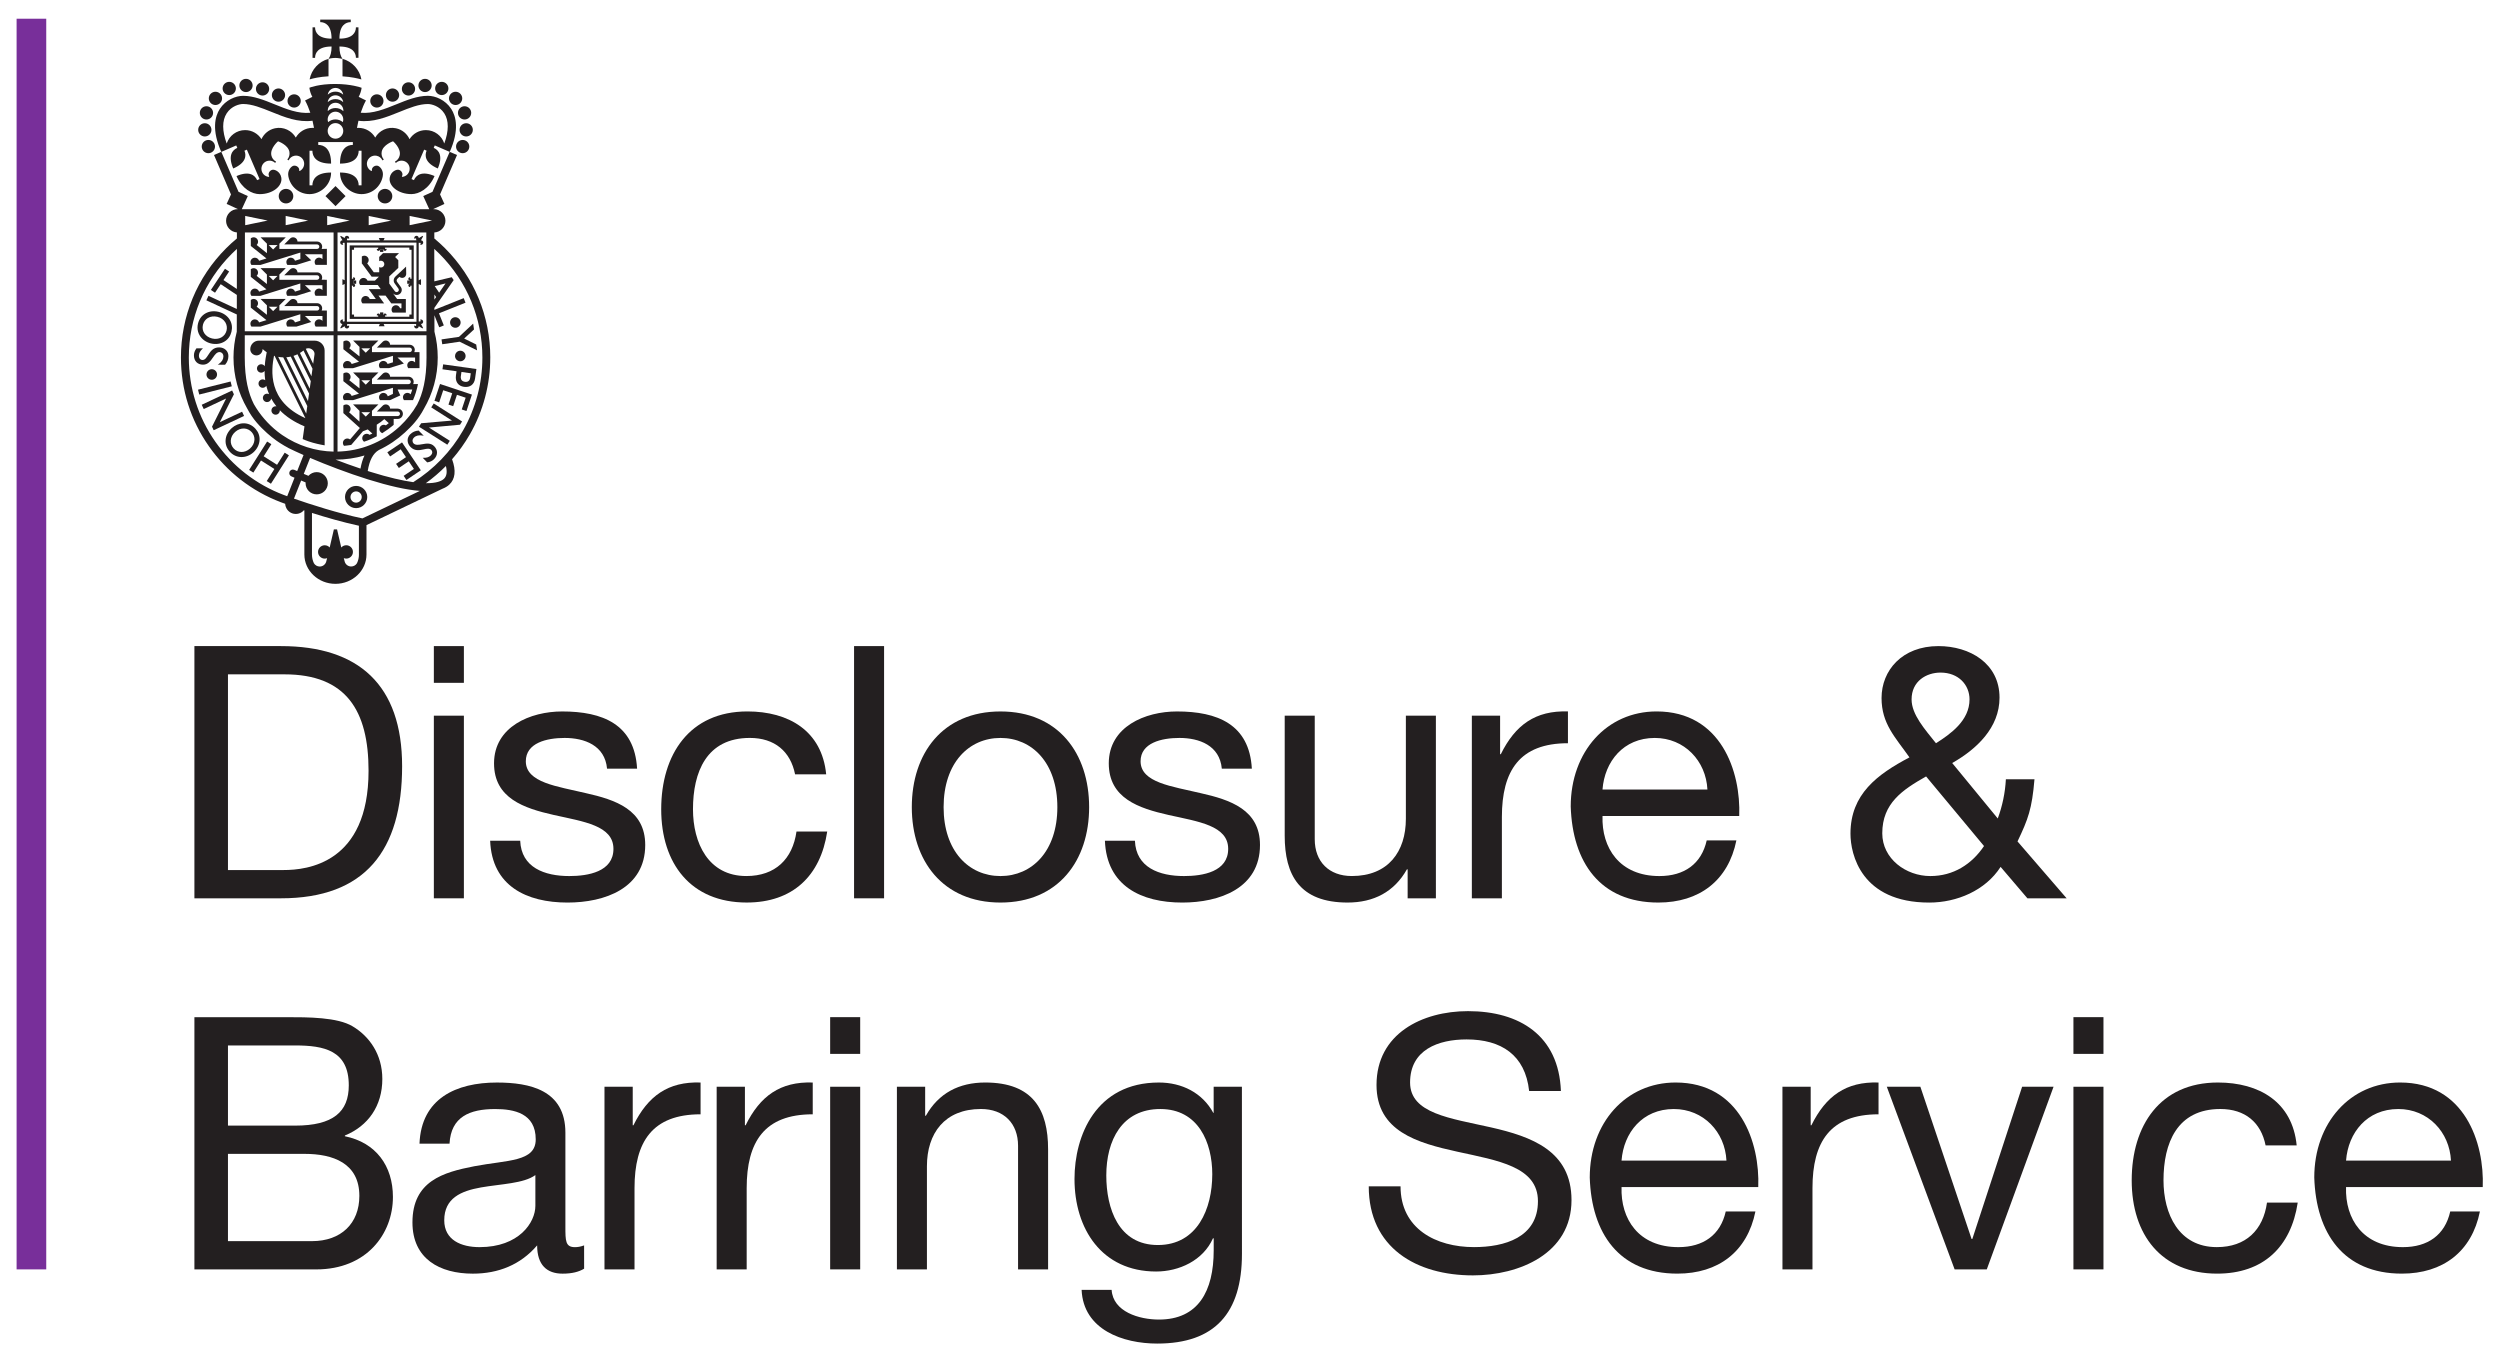 <svg id="svg2" height="163.008" width="300" version="1.1" xmlns="http://www.w3.org/2000/svg">
  <defs id="defs4"></defs>
  <g id="layer1" transform="translate(-249.987,-395.139)">
    <g id="g3907" transform="matrix(2.61,0,0,-2.61,200.191,1914.072)">
      <path style="fill:#782f9a;fill-opacity:1;fill-rule:nonzero;stroke:none" id="path34" d="m 19.842,523.604 1.363,0 0,57.502 -1.363,0 0,-57.502 z"></path>
      <g id="g3880">
        <path style="fill:#231f20;fill-opacity:1;fill-rule:nonzero;stroke:none" id="path36" d="m 29.56,541.965 2.566,0 c 1.056,0 3.898,0.292 3.898,4.563 0,2.761 -1.023,4.434 -3.865,4.434 l -2.599,0 0,-8.997 z m -1.543,10.296 3.979,0 c 3.573,0 5.571,-1.786 5.571,-5.522 0,-3.881 -1.705,-6.074 -5.571,-6.074 l -3.979,0"></path>
        <path style="fill:#231f20;fill-opacity:1;fill-rule:nonzero;stroke:none" id="path38" d="m 39.026,549.062 1.381,0 0,-8.397 -1.381,0 0,8.397 z m 1.381,1.51 -1.381,0 0,1.689 1.381,0"></path>
        <path style="fill:#231f20;fill-opacity:1;fill-rule:nonzero;stroke:none" id="path40" d="m 42.996,543.312 c 0.049,-1.234 1.121,-1.624 2.257,-1.624 0.861,0 2.03,0.195 2.03,1.25 0,1.072 -1.364,1.251 -2.745,1.559 -1.364,0.309 -2.745,0.764 -2.745,2.372 0,1.689 1.673,2.387 3.134,2.387 1.851,0 3.329,-0.584 3.443,-2.631 l -1.381,0 c -0.097,1.072 -1.039,1.413 -1.949,1.413 -0.828,0 -1.786,-0.228 -1.786,-1.072 0,-0.991 1.462,-1.153 2.745,-1.462 1.381,-0.309 2.745,-0.763 2.745,-2.388 0,-1.998 -1.868,-2.647 -3.573,-2.647 -1.884,0 -3.475,0.763 -3.557,2.842"></path>
        <path style="fill:#231f20;fill-opacity:1;fill-rule:nonzero;stroke:none" id="path42" d="m 55.634,546.366 c -0.211,1.056 -0.942,1.673 -2.079,1.673 -1.998,0 -2.615,-1.575 -2.615,-3.28 0,-1.543 0.698,-3.07 2.453,-3.07 1.332,0 2.127,0.779 2.306,2.046 l 1.413,0 c -0.308,-2.046 -1.592,-3.264 -3.703,-3.264 -2.566,0 -3.93,1.787 -3.93,4.288 0,2.517 1.299,4.498 3.963,4.498 1.9,0 3.427,-0.893 3.622,-2.891"></path>
        <path style="fill:#231f20;fill-opacity:1;fill-rule:nonzero;stroke:none" id="path44" d="m 58.346,540.665 1.38,0 0,11.596 -1.38,0 0,-11.596 z"></path>
        <path style="fill:#231f20;fill-opacity:1;fill-rule:nonzero;stroke:none" id="path46" d="m 65.078,541.688 c 1.445,0 2.615,1.137 2.615,3.167 0,2.046 -1.169,3.183 -2.615,3.183 -1.446,0 -2.615,-1.137 -2.615,-3.183 0,-2.03 1.169,-3.167 2.615,-3.167 z m 0,7.568 c 2.663,0 4.076,-1.933 4.076,-4.401 0,-2.453 -1.413,-4.385 -4.076,-4.385 -2.663,0 -4.077,1.933 -4.077,4.385 0,2.468 1.413,4.401 4.077,4.401"></path>
        <path style="fill:#231f20;fill-opacity:1;fill-rule:nonzero;stroke:none" id="path48" d="m 71.259,543.312 c 0.049,-1.234 1.12,-1.624 2.258,-1.624 0.861,0 2.03,0.195 2.03,1.25 0,1.072 -1.364,1.251 -2.745,1.559 -1.364,0.309 -2.745,0.764 -2.745,2.372 0,1.689 1.673,2.387 3.135,2.387 1.851,0 3.329,-0.584 3.443,-2.631 l -1.381,0 c -0.098,1.072 -1.04,1.413 -1.949,1.413 -0.828,0 -1.786,-0.228 -1.786,-1.072 0,-0.991 1.462,-1.153 2.745,-1.462 1.38,-0.309 2.745,-0.763 2.745,-2.388 0,-1.998 -1.868,-2.647 -3.573,-2.647 -1.884,0 -3.476,0.763 -3.557,2.842"></path>
        <path style="fill:#231f20;fill-opacity:1;fill-rule:nonzero;stroke:none" id="path50" d="m 85.097,540.665 -1.299,0 0,1.332 -0.033,0 c -0.585,-1.039 -1.527,-1.527 -2.728,-1.527 -2.209,0 -2.891,1.267 -2.891,3.07 l 0,5.522 1.381,0 0,-5.684 c 0,-1.023 0.65,-1.689 1.705,-1.689 1.673,0 2.485,1.121 2.485,2.631 l 0,4.742 1.38,0"></path>
        <path style="fill:#231f20;fill-opacity:1;fill-rule:nonzero;stroke:none" id="path52" d="m 86.75,549.062 1.299,0 0,-1.77 0.033,0 c 0.666,1.348 1.592,2.014 3.086,1.965 l 0,-1.462 c -2.225,0 -3.037,-1.267 -3.037,-3.394 l 0,-3.736 -1.381,0"></path>
        <path style="fill:#231f20;fill-opacity:1;fill-rule:nonzero;stroke:none" id="path54" d="m 97.581,545.667 c -0.065,1.316 -1.056,2.371 -2.42,2.371 -1.446,0 -2.307,-1.088 -2.404,-2.371 l 4.824,0 z m 1.332,-2.338 c -0.374,-1.852 -1.705,-2.859 -3.589,-2.859 -2.68,0 -3.947,1.851 -4.028,4.418 0,2.517 1.657,4.369 3.947,4.369 2.972,0 3.881,-2.777 3.8,-4.808 l -6.285,0 c -0.049,-1.462 0.779,-2.761 2.615,-2.761 1.137,0 1.933,0.552 2.176,1.641"></path>
        <path style="fill:#231f20;fill-opacity:1;fill-rule:nonzero;stroke:none" id="path56" d="m 109.632,549.809 c 0,0.666 -0.504,1.234 -1.332,1.234 -0.65,0 -1.332,-0.39 -1.332,-1.234 0,-0.699 0.618,-1.38 1.121,-2.014 0.666,0.422 1.543,1.039 1.543,2.014 z m -1.998,-3.541 c -1.088,-0.617 -2.014,-1.234 -2.014,-2.615 0,-1.169 1.088,-1.965 2.209,-1.965 1.056,0 1.9,0.536 2.469,1.38 l -2.663,3.2 z m 3.427,-4.158 c -0.699,-1.088 -2.014,-1.641 -3.281,-1.641 -3.134,0 -3.622,2.225 -3.622,3.167 0,1.819 1.234,2.728 2.712,3.508 -0.65,0.926 -1.283,1.543 -1.283,2.729 0,1.267 0.942,2.388 2.615,2.388 1.445,0 2.809,-0.796 2.809,-2.371 0,-1.381 -1.056,-2.371 -2.176,-3.005 l 2.095,-2.55 c 0.211,0.568 0.341,1.185 0.373,1.803 l 1.315,0 c -0.114,-1.364 -0.292,-1.835 -0.78,-2.858 l 2.258,-2.615 -1.803,0"></path>
        <path style="fill:#231f20;fill-opacity:1;fill-rule:nonzero;stroke:none" id="path58" d="m 29.56,524.903 3.865,0 c 1.332,0 2.176,0.812 2.176,2.079 0,1.511 -1.218,1.933 -2.517,1.933 l -3.524,0 0,-4.012 z m 0,5.311 3.086,0 c 1.754,0 2.469,0.634 2.469,1.851 0,1.608 -1.137,1.835 -2.469,1.835 l -3.086,0 0,-3.687 z m -1.543,4.986 4.206,0 c 1.023,0 2.371,0 3.07,-0.422 0.763,-0.455 1.364,-1.283 1.364,-2.42 0,-1.235 -0.65,-2.16 -1.722,-2.599 l 0,-0.033 c 1.429,-0.292 2.209,-1.364 2.209,-2.793 0,-1.705 -1.218,-3.33 -3.524,-3.33 l -5.603,0"></path>
        <path style="fill:#231f20;fill-opacity:1;fill-rule:nonzero;stroke:none" id="path60" d="m 43.694,527.94 c -0.536,-0.39 -1.575,-0.406 -2.501,-0.568 -0.909,-0.162 -1.689,-0.487 -1.689,-1.511 0,-0.909 0.78,-1.234 1.624,-1.234 1.819,0 2.566,1.137 2.566,1.9 l 0,1.413 z m 2.241,-4.304 c -0.244,-0.146 -0.552,-0.228 -0.991,-0.228 -0.715,0 -1.169,0.39 -1.169,1.3 -0.763,-0.893 -1.786,-1.3 -2.956,-1.3 -1.527,0 -2.777,0.683 -2.777,2.355 0,1.9 1.413,2.306 2.842,2.583 1.527,0.292 2.826,0.195 2.826,1.234 0,1.202 -0.991,1.396 -1.868,1.396 -1.169,0 -2.03,-0.357 -2.095,-1.591 l -1.381,0 c 0.081,2.079 1.689,2.81 3.557,2.81 1.51,0 3.151,-0.341 3.151,-2.307 l 0,-4.32 c 0,-0.65 0,-0.942 0.438,-0.942 0.114,0 0.244,0.016 0.422,0.081"></path>
        <path style="fill:#231f20;fill-opacity:1;fill-rule:nonzero;stroke:none" id="path62" d="m 46.871,532.001 1.299,0 0,-1.77 0.033,0 c 0.666,1.348 1.591,2.014 3.086,1.965 l 0,-1.462 c -2.225,0 -3.037,-1.267 -3.037,-3.394 l 0,-3.736 -1.381,0"></path>
        <path style="fill:#231f20;fill-opacity:1;fill-rule:nonzero;stroke:none" id="path64" d="m 52.029,532.001 1.299,0 0,-1.77 0.033,0 c 0.666,1.348 1.591,2.014 3.085,1.965 l 0,-1.462 c -2.225,0 -3.037,-1.267 -3.037,-3.394 l 0,-3.736 -1.38,0"></path>
        <path style="fill:#231f20;fill-opacity:1;fill-rule:nonzero;stroke:none" id="path66" d="m 57.247,532.001 1.381,0 0,-8.397 -1.381,0 0,8.397 z m 1.381,1.511 -1.381,0 0,1.689 1.381,0"></path>
        <path style="fill:#231f20;fill-opacity:1;fill-rule:nonzero;stroke:none" id="path68" d="m 60.316,532.001 1.299,0 0,-1.332 0.033,0 c 0.585,1.04 1.527,1.527 2.728,1.527 2.209,0 2.891,-1.267 2.891,-3.07 l 0,-5.522 -1.381,0 0,5.685 c 0,1.023 -0.65,1.689 -1.705,1.689 -1.673,0 -2.485,-1.12 -2.485,-2.631 l 0,-4.743 -1.38,0"></path>
        <path style="fill:#231f20;fill-opacity:1;fill-rule:nonzero;stroke:none" id="path70" d="m 74.816,527.973 c 0,1.478 -0.65,3.004 -2.388,3.004 -1.77,0 -2.485,-1.445 -2.485,-3.053 0,-1.51 0.552,-3.2 2.371,-3.2 1.819,0 2.501,1.673 2.501,3.248 z m 1.364,-3.655 c 0,-2.728 -1.25,-4.125 -3.897,-4.125 -1.575,0 -3.394,0.633 -3.475,2.468 l 1.38,0 c 0.065,-1.007 1.267,-1.364 2.176,-1.364 1.803,0 2.517,1.3 2.517,3.184 l 0,0.552 -0.033,0 c -0.454,-1.023 -1.559,-1.527 -2.615,-1.527 -2.501,0 -3.752,1.966 -3.752,4.255 0,1.981 0.975,4.434 3.881,4.434 1.056,0 1.998,-0.471 2.501,-1.396 l 0.016,0 0,1.202 1.299,0"></path>
        <path style="fill:#231f20;fill-opacity:1;fill-rule:nonzero;stroke:none" id="path72" d="m 89.384,531.806 c -0.179,1.657 -1.283,2.371 -2.875,2.371 -1.299,0 -2.599,-0.471 -2.599,-1.981 0,-1.429 1.851,-1.641 3.719,-2.063 1.851,-0.422 3.703,-1.071 3.703,-3.345 0,-2.469 -2.42,-3.46 -4.531,-3.46 -2.599,0 -4.791,1.267 -4.791,4.093 l 1.462,0 c 0,-1.949 1.624,-2.793 3.378,-2.793 1.397,0 2.939,0.438 2.939,2.112 0,1.591 -1.851,1.867 -3.703,2.274 -1.851,0.406 -3.719,0.942 -3.719,3.069 0,2.355 2.095,3.394 4.206,3.394 2.371,0 4.174,-1.121 4.272,-3.671"></path>
        <path style="fill:#231f20;fill-opacity:1;fill-rule:nonzero;stroke:none" id="path74" d="m 98.456,528.606 c -0.065,1.316 -1.056,2.371 -2.42,2.371 -1.446,0 -2.306,-1.088 -2.404,-2.371 l 4.823,0 z m 1.332,-2.338 c -0.373,-1.852 -1.705,-2.859 -3.589,-2.859 -2.68,0 -3.947,1.851 -4.028,4.418 0,2.517 1.657,4.369 3.947,4.369 2.972,0 3.881,-2.777 3.8,-4.808 l -6.285,0 c -0.049,-1.462 0.779,-2.761 2.615,-2.761 1.137,0 1.933,0.552 2.176,1.641"></path>
        <path style="fill:#231f20;fill-opacity:1;fill-rule:nonzero;stroke:none" id="path76" d="m 101.03,532.001 1.299,0 0,-1.77 0.033,0 c 0.666,1.348 1.591,2.014 3.086,1.965 l 0,-1.462 c -2.225,0 -3.037,-1.267 -3.037,-3.394 l 0,-3.736 -1.38,0"></path>
        <path style="fill:#231f20;fill-opacity:1;fill-rule:nonzero;stroke:none" id="path78" d="m 110.425,523.604 -1.478,0 -3.118,8.397 1.543,0 2.355,-7 0.033,0 2.29,7 1.445,0"></path>
        <path style="fill:#231f20;fill-opacity:1;fill-rule:nonzero;stroke:none" id="path80" d="m 114.409,532.001 1.381,0 0,-8.397 -1.381,0 0,8.397 z m 1.381,1.511 -1.381,0 0,1.689 1.381,0"></path>
        <path style="fill:#231f20;fill-opacity:1;fill-rule:nonzero;stroke:none" id="path82" d="m 123.244,529.305 c -0.211,1.056 -0.942,1.673 -2.079,1.673 -1.998,0 -2.615,-1.575 -2.615,-3.28 0,-1.543 0.698,-3.07 2.452,-3.07 1.332,0 2.128,0.779 2.306,2.046 l 1.413,0 c -0.309,-2.046 -1.592,-3.265 -3.703,-3.265 -2.566,0 -3.93,1.787 -3.93,4.288 0,2.517 1.299,4.499 3.963,4.499 1.9,0 3.427,-0.893 3.622,-2.891"></path>
        <path style="fill:#231f20;fill-opacity:1;fill-rule:nonzero;stroke:none" id="path84" d="m 131.767,528.606 c -0.065,1.316 -1.056,2.371 -2.42,2.371 -1.445,0 -2.306,-1.088 -2.404,-2.371 l 4.824,0 z m 1.331,-2.338 c -0.373,-1.852 -1.705,-2.859 -3.589,-2.859 -2.68,0 -3.946,1.851 -4.027,4.418 0,2.517 1.656,4.369 3.946,4.369 2.972,0 3.881,-2.777 3.8,-4.808 l -6.285,0 c -0.049,-1.462 0.779,-2.761 2.615,-2.761 1.137,0 1.933,0.552 2.176,1.641"></path>
      </g>
      <g id="g3786">
        <path style="fill:#231f20;fill-opacity:1;fill-rule:nonzero;stroke:none" id="path86" d="m 34.826,579.261 0,-0.804 c 0.409,-0.026 0.706,-0.096 0.87,-0.143 -0.084,0.458 -0.426,0.825 -0.87,0.947"></path>
        <path style="fill:#231f20;fill-opacity:1;fill-rule:nonzero;stroke:none" id="path88" d="m 34.324,579.828 c 0,0 0,0 0,-3e-4 0,-0.271 -0.056,-0.45 -0.14,-0.567 0.009,0.003 0.146,0.043 0.321,0.043 0.114,0 0.306,-0.04 0.32,-0.043 -0.084,0.116 -0.14,0.296 -0.14,0.567 0,3e-4 0,3e-4 0,3e-4 0.609,0 0.758,-0.285 0.758,-0.52 l 0.117,0 0,0.701 0,0.702 -0.117,0 c 0,-0.235 -0.149,-0.521 -0.758,-0.521 0,0.609 0.286,0.759 0.521,0.759 l 0,0.116 -0.702,0 -0.702,0 0,-0.116 c 0.236,0 0.521,-0.149 0.521,-0.759 -0.609,0 -0.758,0.286 -0.758,0.521 l -0.116,0 0,-0.702 0,-0.702 0.116,0 c 0,0.236 0.149,0.521 0.758,0.521"></path>
        <path style="fill:#231f20;fill-opacity:1;fill-rule:nonzero;stroke:none" id="path90" d="m 34.183,579.261 c -0.442,-0.122 -0.783,-0.487 -0.869,-0.944 0.165,0.049 0.458,0.118 0.869,0.142"></path>
        <path style="fill:#231f20;fill-opacity:1;fill-rule:nonzero;stroke:none" id="path92" d="m 35.193,559.115 c 0,0.142 0.116,0.259 0.259,0.259 0.143,0 0.258,-0.116 0.258,-0.259 0,-0.143 -0.116,-0.259 -0.258,-0.259 -0.143,0 -0.259,0.116 -0.259,0.259 z m -0.252,0 c 0,-0.282 0.229,-0.511 0.511,-0.511 0.282,0 0.512,0.229 0.512,0.511 0,0.282 -0.23,0.511 -0.512,0.511 -0.282,0 -0.511,-0.229 -0.511,-0.511"></path>
        <path style="fill:#231f20;fill-opacity:1;fill-rule:nonzero;stroke:none" id="path94" d="m 33.539,565.675 -0.061,-0.433 -0.34,0.687 c 0.036,0.018 0.076,0.027 0.119,0.027 0.155,0 0.301,-0.139 0.281,-0.281 z m -0.141,-1.006 -0.529,1.07 c 0.057,0.034 0.112,0.072 0.163,0.113 l 0.414,-0.838 -0.048,-0.345 z m -0.08,-0.572 -0.745,1.508 c 0.063,0.02 0.124,0.045 0.183,0.073 l 0.611,-1.236 -0.048,-0.345 z m -0.079,-0.573 -0.996,2.016 c 0.07,0.005 0.138,0.016 0.204,0.031 l 0.84,-1.701 -0.048,-0.346 z m -0.081,-0.572 -1.287,2.607 c 0.074,-0.013 0.151,-0.021 0.23,-0.023 l 1.105,-2.239 -0.048,-0.345 z m -1.481,2.658 c 0.01,-0.004 0.02,-0.007 0.03,-0.01 l 1.412,-2.859 c -1.747,0.784 -1.57,2.208 -1.442,2.869 z m 2.327,0.238 c 0,0.252 -0.204,0.456 -0.456,0.456 l -0.083,5e-4 -2.488,0 c -0.216,0 -0.392,-0.178 -0.392,-0.395 l 5e-4,4e-4 c 0,-0.156 0.127,-0.284 0.283,-0.284 0.156,0 0.283,0.123 0.284,0.293 0.059,-0.054 0.122,-0.104 0.189,-0.148 -0.03,-0.152 -0.074,-0.376 -0.091,-0.641 -0.034,0.053 -0.094,0.089 -0.163,0.089 -0.107,0 -0.194,-0.086 -0.194,-0.193 0,-0.107 0.087,-0.193 0.194,-0.193 0.064,0 0.121,0.031 0.156,0.08 0,-0.136 0.008,-0.28 0.029,-0.427 -0.032,0.024 -0.071,0.038 -0.115,0.038 -0.106,0 -0.193,-0.087 -0.193,-0.193 0,-0.107 0.087,-0.194 0.193,-0.194 0.07,0 0.131,0.037 0.165,0.092 0.004,-0.017 0.008,-0.033 0.013,-0.05 0.031,-0.117 0.07,-0.229 0.117,-0.337 -0.028,0.015 -0.06,0.024 -0.094,0.024 -0.107,0 -0.193,-0.086 -0.193,-0.193 0,-0.107 0.087,-0.193 0.193,-0.193 0.096,0 0.176,0.07 0.19,0.162 0.068,-0.126 0.148,-0.245 0.239,-0.358 -0.011,0.002 -0.024,0.003 -0.036,0.003 -0.107,0 -0.193,-0.087 -0.193,-0.194 0,-0.106 0.087,-0.193 0.193,-0.193 0.107,0 0.193,0.086 0.193,0.193 0,0.004 -3e-4,0.009 -3e-4,0.013 0.29,-0.299 0.668,-0.547 1.133,-0.741 l -0.082,-0.585 c 0,0 0.183,-0.087 0.466,-0.168 0.274,-0.078 0.544,-0.121 0.544,-0.121"></path>
        <path style="fill:#231f20;fill-opacity:1;fill-rule:nonzero;stroke:none" id="path96" d="m 32.298,577.325 c 0,0.168 0.137,0.305 0.305,0.305 0.168,0 0.305,-0.137 0.305,-0.305 0,-0.169 -0.137,-0.305 -0.305,-0.305 -0.168,0 -0.305,0.137 -0.305,0.305"></path>
        <path style="fill:#231f20;fill-opacity:1;fill-rule:nonzero;stroke:none" id="path98" d="m 28.354,575.228 c 0,0.168 0.137,0.304 0.305,0.304 0.168,0 0.305,-0.137 0.305,-0.304 0,-0.169 -0.136,-0.305 -0.305,-0.305 -0.168,0 -0.305,0.136 -0.305,0.305"></path>
        <path style="fill:#231f20;fill-opacity:1;fill-rule:nonzero;stroke:none" id="path100" d="m 28.191,575.996 c 0,0.169 0.137,0.305 0.305,0.305 0.168,0 0.305,-0.136 0.305,-0.305 0,-0.168 -0.137,-0.304 -0.305,-0.304 -0.168,0 -0.305,0.137 -0.305,0.304"></path>
        <path style="fill:#231f20;fill-opacity:1;fill-rule:nonzero;stroke:none" id="path102" d="m 28.266,576.777 c 0,0.168 0.137,0.305 0.305,0.305 0.168,0 0.305,-0.137 0.305,-0.305 0,-0.168 -0.136,-0.305 -0.305,-0.305 -0.168,0 -0.305,0.137 -0.305,0.305"></path>
        <path style="fill:#231f20;fill-opacity:1;fill-rule:nonzero;stroke:none" id="path104" d="m 28.679,577.443 c 0,0.168 0.137,0.305 0.305,0.305 0.169,0 0.305,-0.137 0.305,-0.305 0,-0.168 -0.136,-0.305 -0.305,-0.305 -0.168,0 -0.305,0.137 -0.305,0.305"></path>
        <path style="fill:#231f20;fill-opacity:1;fill-rule:nonzero;stroke:none" id="path106" d="m 29.314,577.9 c 0,0.168 0.137,0.304 0.305,0.304 0.168,0 0.305,-0.136 0.305,-0.304 0,-0.169 -0.137,-0.305 -0.305,-0.305 -0.168,0 -0.305,0.136 -0.305,0.305"></path>
        <path style="fill:#231f20;fill-opacity:1;fill-rule:nonzero;stroke:none" id="path108" d="m 30.084,578.037 c 0,0.168 0.136,0.305 0.305,0.305 0.169,0 0.305,-0.137 0.305,-0.305 0,-0.168 -0.137,-0.304 -0.305,-0.304 -0.168,0 -0.305,0.136 -0.305,0.304"></path>
        <path style="fill:#231f20;fill-opacity:1;fill-rule:nonzero;stroke:none" id="path110" d="m 30.845,577.878 c 0,0.168 0.137,0.305 0.305,0.305 0.168,0 0.305,-0.136 0.305,-0.305 0,-0.168 -0.137,-0.305 -0.305,-0.305 -0.168,0 -0.305,0.136 -0.305,0.305"></path>
        <path style="fill:#231f20;fill-opacity:1;fill-rule:nonzero;stroke:none" id="path112" d="m 31.578,577.595 c 0,0.168 0.137,0.305 0.305,0.305 0.168,0 0.305,-0.137 0.305,-0.305 0,-0.169 -0.137,-0.305 -0.305,-0.305 -0.168,0 -0.305,0.136 -0.305,0.305"></path>
        <path style="fill:#231f20;fill-opacity:1;fill-rule:nonzero;stroke:none" id="path114" d="m 36.711,577.325 c 0,0.168 -0.136,0.305 -0.305,0.305 -0.168,0 -0.304,-0.137 -0.304,-0.305 0,-0.169 0.136,-0.305 0.304,-0.305 0.169,0 0.305,0.137 0.305,0.305"></path>
        <path style="fill:#231f20;fill-opacity:1;fill-rule:nonzero;stroke:none" id="path116" d="m 40.656,575.228 c 0,0.168 -0.137,0.304 -0.305,0.304 -0.169,0 -0.305,-0.137 -0.305,-0.304 0,-0.169 0.136,-0.305 0.305,-0.305 0.168,0 0.305,0.136 0.305,0.305"></path>
        <path style="fill:#231f20;fill-opacity:1;fill-rule:nonzero;stroke:none" id="path118" d="m 40.818,575.996 c 0,0.169 -0.137,0.305 -0.305,0.305 -0.168,0 -0.305,-0.136 -0.305,-0.305 0,-0.168 0.137,-0.304 0.305,-0.304 0.168,0 0.305,0.137 0.305,0.304"></path>
        <path style="fill:#231f20;fill-opacity:1;fill-rule:nonzero;stroke:none" id="path120" d="m 40.743,576.777 c 0,0.168 -0.136,0.305 -0.305,0.305 -0.168,0 -0.304,-0.137 -0.304,-0.305 0,-0.168 0.136,-0.305 0.304,-0.305 0.169,0 0.305,0.137 0.305,0.305"></path>
        <path style="fill:#231f20;fill-opacity:1;fill-rule:nonzero;stroke:none" id="path122" d="m 40.331,577.443 c 0,0.168 -0.137,0.305 -0.305,0.305 -0.168,0 -0.305,-0.137 -0.305,-0.305 0,-0.168 0.137,-0.305 0.305,-0.305 0.168,0 0.305,0.137 0.305,0.305"></path>
        <path style="fill:#231f20;fill-opacity:1;fill-rule:nonzero;stroke:none" id="path124" d="m 39.695,577.9 c 0,0.168 -0.137,0.304 -0.305,0.304 -0.169,0 -0.305,-0.136 -0.305,-0.304 0,-0.169 0.136,-0.305 0.305,-0.305 0.168,0 0.305,0.136 0.305,0.305"></path>
        <path style="fill:#231f20;fill-opacity:1;fill-rule:nonzero;stroke:none" id="path126" d="m 38.926,578.037 c 0,0.168 -0.136,0.305 -0.304,0.305 -0.169,0 -0.305,-0.137 -0.305,-0.305 0,-0.168 0.137,-0.304 0.305,-0.304 0.168,0 0.304,0.136 0.304,0.304"></path>
        <path style="fill:#231f20;fill-opacity:1;fill-rule:nonzero;stroke:none" id="path128" d="m 38.165,577.878 c 0,0.168 -0.136,0.305 -0.305,0.305 -0.169,0 -0.305,-0.136 -0.305,-0.305 0,-0.168 0.137,-0.305 0.305,-0.305 0.168,0 0.305,0.136 0.305,0.305"></path>
        <path style="fill:#231f20;fill-opacity:1;fill-rule:nonzero;stroke:none" id="path130" d="m 37.431,577.595 c 0,0.168 -0.136,0.305 -0.305,0.305 -0.168,0 -0.305,-0.137 -0.305,-0.305 0,-0.169 0.137,-0.305 0.305,-0.305 0.169,0 0.305,0.136 0.305,0.305"></path>
        <path style="fill:#231f20;fill-opacity:1;fill-rule:nonzero;stroke:none" id="path132" d="m 37.116,572.948 c 0,0.185 -0.15,0.335 -0.335,0.335 -0.185,0 -0.336,-0.15 -0.336,-0.335 0,-0.185 0.15,-0.335 0.336,-0.335 0.185,0 0.335,0.15 0.335,0.335"></path>
        <path style="fill:#231f20;fill-opacity:1;fill-rule:nonzero;stroke:none" id="path134" d="m 38.228,567.173 -3.199,0 0,3.641 1.254,0 0.472,0 1.472,0 0,-3.641 z m -3.302,3.744 0,-3.846 3.403,0 0.001,3.847"></path>
        <path style="fill:#231f20;fill-opacity:1;fill-rule:nonzero;stroke:none" id="path136" d="m 37.9,570.583 0,-0.1 0.101,0 0,-2.979 -0.101,0 0,-0.1 -2.543,0 0,0.1 -0.1,0 0,2.979 0.1,0 0,0.1 2.543,0 z m -2.543,0.101 0,0 -0.2,0 0,-3.18 0,-0.2 0.2,0 2.543,0 0.201,0 0,0.2 0,2.979 0,0.201 -0.201,0 -1.096,0 -0.566,0"></path>
        <path style="fill:#231f20;fill-opacity:1;fill-rule:nonzero;stroke:none" id="path138" d="m 37.749,569.709 -0.158,-0.149 c 0,0 -5e-4,4e-4 -10e-4,4e-4 0,0 -0.01,-0.009 -0.025,-0.024 l -6e-4,4e-4 -0.298,-0.279 c -0.095,-0.086 -0.114,-0.223 -0.043,-0.319 -5e-4,3e-4 0.172,-0.239 0.172,-0.239 0.017,-0.022 0.023,-0.049 0.019,-0.076 -0.004,-0.027 -0.019,-0.05 -0.041,-0.067 -0.022,-0.016 -0.049,-0.023 -0.076,-0.019 -0.027,0.004 -0.05,0.018 -0.067,0.041 0,0 -0.169,0.231 -0.255,0.348 l 0,0.331 0.416,0.392 0,0.353 -0.146,0.147 0.18,0.179 -0.735,0 -0.177,-0.175 0,-0.196 c 0.023,0.014 0.051,0.022 0.079,0.022 0.087,0 0.157,-0.07 0.157,-0.157 0,-0.086 -0.07,-0.157 -0.157,-0.157 -0.028,0 -0.056,0.009 -0.079,0.022 l 0,-0.24 -0.249,0 -0.304,0.412 c 0.042,0.037 0.069,0.09 0.069,0.151 0,0.111 -0.09,0.2 -0.2,0.2 -0.043,0 -0.083,-0.014 -0.115,-0.036 l 0,-0.116 0,-0.202 0,-0.01 c 0.004,-0.003 0.009,-0.006 0.015,-0.009 l 0.287,-0.39 0.148,-0.201 0.25,0 0.086,0 -0.185,-0.185 -0.338,0 c -0.029,0.074 -0.102,0.127 -0.187,0.127 -0.085,0 -0.157,-0.053 -0.186,-0.127 -0.009,-0.023 -0.014,-0.048 -0.014,-0.073 0,-0.048 0.017,-0.093 0.046,-0.127 l 0.31,0 0.5,0 0.14,-0.19 -0.322,0 -0.228,0 0,-0.007 0.209,-0.289 0.113,-0.157 -0.28,0 c -0.026,0.082 -0.102,0.14 -0.191,0.14 -0.089,0 -0.165,-0.059 -0.191,-0.14 -0.006,-0.019 -0.009,-0.039 -0.009,-0.06 0,-0.055 0.022,-0.104 0.057,-0.141 l 0.288,0 0.473,0 0.234,0 -0.146,0.201 -0.113,0.157 0.325,0 0.115,-0.157 0.148,-0.201 0.417,0 0.051,0 0,-0.224 -0.064,0 c -0.026,0.081 -0.102,0.14 -0.191,0.14 -0.089,0 -0.166,-0.059 -0.192,-0.14 -0.005,-0.019 -0.009,-0.04 -0.009,-0.061 0,-0.055 0.022,-0.104 0.057,-0.14 l 0.6,-4e-4 0,0.425 0,0.201 -0.201,0 -0.199,0 -0.196,0.267 c 0.036,-0.042 0.085,-0.07 0.141,-0.078 0.061,-0.009 0.123,0.005 0.172,0.042 0.051,0.037 0.083,0.091 0.093,0.152 0.009,0.061 -0.006,0.123 -0.043,0.172 3e-4,-2e-4 -0.173,0.239 -0.173,0.239 -0.035,0.049 -0.012,0.112 0.027,0.147 7e-4,5e-4 0.037,0.035 0.085,0.079 0.071,-0.066 0.181,-0.067 0.252,2e-4 0.037,0.036 0.057,0.082 0.058,0.129 l 0,2e-4 7e-4,-2e-4"></path>
        <path style="fill:#231f20;fill-opacity:1;fill-rule:nonzero;stroke:none" id="path140" d="m 34.043,572.95 0.462,0.462 0.462,-0.462 -0.462,-0.462"></path>
        <path style="fill:#231f20;fill-opacity:1;fill-rule:nonzero;stroke:none" id="path142" d="m 31.894,572.948 c 0,0.185 0.15,0.335 0.335,0.335 0.186,0 0.335,-0.15 0.335,-0.335 0,-0.185 -0.15,-0.335 -0.335,-0.335 -0.185,0 -0.335,0.15 -0.335,0.335"></path>
        <path style="fill:#231f20;fill-opacity:1;fill-rule:nonzero;stroke:none" id="path144" d="m 35.895,564.28 -0.203,0.203 0.406,0 -0.203,-0.203 z m 2.196,0.027 0,-7e-4 -0.016,0 c 0.015,0.032 0.024,0.067 0.024,0.104 0,0.13 -0.106,0.236 -0.236,0.236 l -0.849,0 c -0.003,0.108 -0.091,0.195 -0.199,0.195 -0.055,0 -0.105,-0.022 -0.141,-0.059 l -0.267,-0.267 0.252,0 c 9e-4,-5e-4 9e-4,-10e-4 0.001,-10e-4 l 0.309,0 0.894,0 c 0.058,0 0.104,-0.046 0.104,-0.104 0,-0.057 -0.046,-0.103 -0.104,-0.103 l 0,-7e-4 -0.572,0 0,7e-4 -1.11,0 0,0.239 0.295,0.295 -1.163,0 0.294,-0.294 0,-0.436 -0.473,0.377 c 0.04,0.037 0.064,0.09 0.064,0.149 0,0.113 -0.091,0.204 -0.204,0.204 -0.049,0 -0.094,-0.017 -0.129,-0.046 0,0 0,-0.241 0,-0.302 l 0,-3e-4 0,-0.051 0.72,-0.574 -0.339,-0.106 c -0.027,0.082 -0.103,0.14 -0.194,0.14 -0.113,0 -0.204,-0.091 -0.204,-0.204 0,-0.049 0.017,-0.093 0.046,-0.129 0,0 0.139,0 0.233,0 l 0.185,0 1.832,0.569 0,-0.282 -0.237,-0.109 c -0.022,0.089 -0.102,0.156 -0.198,0.156 -0.113,0 -0.204,-0.091 -0.204,-0.204 0,-0.049 0.017,-0.093 0.046,-0.129 0,0 0.134,0 0.228,0 l 0.232,0 0.287,0.132 0.185,0.085 -0.085,0.186 -0.039,0.085 0.673,0 c -0.007,-0.026 -0.016,-0.053 -0.024,-0.08 -0.016,-0.049 -0.033,-0.097 -0.05,-0.14 -0.037,0.04 -0.09,0.066 -0.149,0.066 -0.113,0 -0.204,-0.091 -0.204,-0.204 0,-0.049 0.017,-0.093 0.046,-0.129 0,0 0.314,0 0.316,0 0.01,0 0.102,0 0.102,0 0.053,0.118 0.1,0.255 0.128,0.343 0.053,0.169 0.09,0.339 0.1,0.396 0,-7e-4 -0.204,0 -0.204,0"></path>
        <path style="fill:#231f20;fill-opacity:1;fill-rule:nonzero;stroke:none" id="path146" d="m 35.895,565.749 -0.203,0.203 0.406,0 -0.203,-0.203 z m 2.23,0.027 c 0.015,0.031 0.025,0.067 0.025,0.104 0,0.131 -0.106,0.236 -0.236,0.236 l -0.9,0 c -0.003,0.108 -0.091,0.195 -0.199,0.195 -0.055,0 -0.105,-0.023 -0.141,-0.059 l -0.267,-0.267 0.252,0 c 9e-4,0 9e-4,-3e-4 0.001,-3e-4 0,0 0.255,0 0.302,0 l 0.952,0 c 0.057,0 0.104,-0.047 0.104,-0.104 0,-0.057 -0.047,-0.104 -0.104,-0.104 l -0.623,0 -1.11,0 0,0.239 0.295,0.295 -1.163,0 0.294,-0.294 0,-0.436 -0.473,0.377 c 0.04,0.037 0.065,0.09 0.065,0.149 0,0.113 -0.091,0.204 -0.204,0.204 -0.049,0 -0.094,-0.018 -0.129,-0.046 0,0 0,-0.241 0,-0.302 l 0,-3e-4 0,-0.052 0.72,-0.574 -0.339,-0.105 c -0.027,0.081 -0.104,0.14 -0.194,0.14 -0.113,0 -0.204,-0.091 -0.204,-0.204 0,-0.049 0.017,-0.094 0.046,-0.129 3e-4,0 0.316,0 0.316,6e-4 l 0.102,0 1.832,0.569 0,-0.299 -0.246,-0.076 c -0.027,0.081 -0.104,0.14 -0.194,0.14 -0.113,0 -0.204,-0.091 -0.204,-0.204 0,-0.049 0.018,-0.094 0.047,-0.129 0,0 0.316,0 0.316,6e-4 l 0.102,0 0.458,0.142 0.224,0.07 -0.17,0.16 -0.123,0.116 0.808,0 0,-0.227 c -0.038,0.044 -0.093,0.071 -0.156,0.071 -0.113,0 -0.204,-0.091 -0.204,-0.204 0,-0.049 0.017,-0.094 0.047,-0.129 0,0 0.316,0 0.316,6e-4 l 0.201,0 0,0.488 0,0.104 0,0.146"></path>
        <path style="fill:#231f20;fill-opacity:1;fill-rule:nonzero;stroke:none" id="path148" d="m 35.895,562.812 -0.203,0.203 0.406,0 -0.203,-0.203 z m -0.136,-0.366 -6e-4,0 6e-4,0 z m 1.607,0.733 -0.352,0 c -0.003,0.107 -0.091,0.194 -0.199,0.194 -0.055,0 -0.105,-0.022 -0.141,-0.059 l -0.267,-0.267 0.252,0 c 9e-4,-5e-4 9e-4,-8e-4 0.001,-10e-4 0,0 0.309,0 0.309,6e-4 l 0.396,0 c 0.057,0 0.104,-0.047 0.104,-0.104 0,-0.058 -0.047,-0.104 -0.104,-0.104 l -0.583,0 0,-10e-5 -0.602,0 0,0.239 0.295,0.295 -1.163,0 0.294,-0.294 0,-0.497 -0.479,0.432 c 0.043,0.037 0.071,0.093 0.071,0.154 0,0.113 -0.091,0.204 -0.204,0.204 -0.049,0 -0.094,-0.018 -0.129,-0.046 0,0 0,-0.131 0,-0.224 l 0,-0.127 0.759,-0.685 0.035,0.039 -0.485,-0.567 c -0.04,0.032 -0.093,0.049 -0.147,0.043 -0.112,-0.012 -0.193,-0.112 -0.181,-0.224 0.004,-0.043 0.022,-0.081 0.048,-0.111 0.07,0.006 0.178,0.016 0.333,0.041 l 0.539,0.629 c 0.072,0.024 0.145,0.053 0.22,0.085 l 0.212,-0.191 c -0.042,-0.021 -0.085,-0.04 -0.128,-0.059 -0.056,0.047 -0.134,0.062 -0.206,0.034 -0.105,-0.041 -0.157,-0.159 -0.116,-0.264 0.014,-0.036 0.043,-0.063 0.066,-0.087 0,-5e-4 0.085,0.028 0.168,0.059 0.079,0.03 0.156,0.064 0.156,0.064 0.003,10e-4 0.005,0.002 0.006,0.003 0.091,0.04 0.182,0.082 0.257,0.123 l 0,0.234 0,0.3 c 0.131,0.08 0.252,0.168 0.348,0.257 l 0.205,-0.185 c -0.043,-0.035 -0.088,-0.069 -0.133,-0.102 -0.059,0.033 -0.133,0.035 -0.195,-8e-4 -0.048,-0.028 -0.081,-0.072 -0.095,-0.121 -0.006,-0.024 -0.008,-0.051 -0.005,-0.076 0.003,-0.026 0.011,-0.052 0.025,-0.076 0.021,-0.037 0.063,-0.069 0.101,-0.087 0.092,0.058 0.184,0.119 0.272,0.183 0.066,0.048 0.131,0.098 0.194,0.15 0.02,0.017 0.041,0.034 0.061,0.051 l 0,0.207 0,0.065 0.188,0 c 0.13,0 0.236,0.106 0.236,0.236 0,0.13 -0.106,0.236 -0.236,0.236"></path>
        <path style="fill:#231f20;fill-opacity:1;fill-rule:nonzero;stroke:none" id="path150" d="m 31.637,567.662 -0.203,0.203 0.405,0 -0.203,-0.203 z m 2.23,0.026 c 0.015,0.032 0.024,0.067 0.024,0.104 0,0.13 -0.105,0.235 -0.236,0.235 l -0.899,0 c -0.003,0.108 -0.091,0.195 -0.2,0.195 -0.055,0 -0.105,-0.022 -0.141,-0.059 l -0.267,-0.267 0.253,0 c 10e-5,-10e-5 10e-5,-4e-4 10e-5,-4e-4 0,0 0.297,-5e-4 0.309,-5e-4 l 0.945,0 c 0.057,0 0.104,-0.046 0.104,-0.103 0,-0.058 -0.046,-0.104 -0.104,-0.104 l -0.622,0 0,7e-4 -1.11,0 0,0.239 0.295,0.295 -1.162,0 0.294,-0.294 0,-0.436 -0.473,0.377 c 0.039,0.037 0.065,0.09 0.065,0.149 0,0.113 -0.091,0.204 -0.204,0.204 -0.049,0 -0.094,-0.017 -0.129,-0.047 0,0 0,-0.24 10e-5,-0.302 l -10e-5,-4e-4 0,-0.051 0.72,-0.574 -0.34,-0.105 c -0.027,0.082 -0.103,0.14 -0.194,0.14 -0.112,0 -0.204,-0.091 -0.204,-0.204 0,-0.049 0.017,-0.094 0.046,-0.129 0,0 0.281,0 0.313,10e-5 l 0.104,-10e-5 1.833,0.569 0,-0.299 -0.246,-0.077 c -0.027,0.082 -0.104,0.14 -0.194,0.14 -0.113,0 -0.204,-0.091 -0.204,-0.204 0,-0.049 0.017,-0.094 0.046,-0.129 0,0 0.281,0 0.313,10e-5 l 0.105,-10e-5 0.458,0.142 0.224,0.07 -0.171,0.161 -0.122,0.116 0.808,0 0,-0.227 c -0.038,0.044 -0.093,0.072 -0.156,0.072 -0.112,0 -0.204,-0.091 -0.204,-0.204 0,-0.049 0.018,-0.094 0.046,-0.129 0,0 0.316,0 0.316,10e-5 l 0.201,0 0,0.488 2e-4,0 0,0.25"></path>
        <path style="fill:#231f20;fill-opacity:1;fill-rule:nonzero;stroke:none" id="path152" d="m 31.637,569.078 -0.203,0.203 0.405,0 -0.203,-0.203 z m 2.23,0.026 c 0.015,0.032 0.024,0.067 0.024,0.104 0,0.13 -0.105,0.236 -0.236,0.236 l -0.899,0 c -0.003,0.108 -0.091,0.194 -0.2,0.194 -0.055,0 -0.105,-0.023 -0.141,-0.059 l -0.267,-0.267 0.253,0 c 10e-5,-10e-5 10e-5,-6e-4 3e-4,-10e-4 0,0 0.241,0 0.298,0 l 0.956,0 c 0.057,0 0.104,-0.046 0.104,-0.103 0,-0.057 -0.046,-0.104 -0.104,-0.104 l 0,-5e-4 -0.622,0 0,5e-4 -1.11,0 0,0.239 0.295,0.295 -1.162,0 0.294,-0.294 0,-0.436 -0.473,0.377 c 0.039,0.037 0.065,0.09 0.065,0.148 0,0.113 -0.091,0.204 -0.204,0.204 -0.049,0 -0.094,-0.018 -0.129,-0.046 0,0 0,-0.241 10e-5,-0.302 l -10e-5,0 0,-0.051 0.72,-0.574 -0.34,-0.105 c -0.026,0.081 -0.103,0.14 -0.194,0.14 -0.112,0 -0.204,-0.091 -0.204,-0.204 0,-0.049 0.017,-0.094 0.046,-0.13 0,0 0.315,0 0.316,3e-4 l 0.101,0 1.833,0.569 0,-0.299 -0.246,-0.076 c -0.027,0.081 -0.103,0.14 -0.194,0.14 -0.113,0 -0.204,-0.091 -0.204,-0.204 0,-0.049 0.017,-0.094 0.046,-0.13 l 0.316,3e-4 0.101,0 0.458,0.142 0.224,0.07 -0.171,0.161 -0.122,0.116 0.808,0 0,-0.227 c -0.038,0.044 -0.093,0.072 -0.156,0.072 -0.112,0 -0.204,-0.091 -0.204,-0.204 0,-0.049 0.018,-0.094 0.046,-0.13 l 0.316,3e-4 0.201,0 0,0.488 2e-4,0 0,0.25"></path>
        <path style="fill:#231f20;fill-opacity:1;fill-rule:nonzero;stroke:none" id="path154" d="m 31.637,570.495 -0.203,0.203 0.405,0 -0.203,-0.203 z m 2.23,0.026 c 0.015,0.032 0.024,0.067 0.024,0.104 0,0.131 -0.105,0.236 -0.236,0.236 l -0.899,0 c -0.003,0.108 -0.091,0.195 -0.2,0.195 -0.055,0 -0.105,-0.022 -0.141,-0.059 l -0.267,-0.267 0.253,0 c 4e-4,-2e-4 4e-4,-6e-4 4e-4,-6e-4 0,0 0.26,-2e-4 0.304,-2e-4 l 0.951,0 c 0.057,0 0.104,-0.046 0.104,-0.104 0,-0.057 -0.046,-0.103 -0.104,-0.103 l 0,-6e-4 -0.622,0 0,6e-4 -1.11,0 0,0.239 0.295,0.295 -1.162,0 0.294,-0.293 0,-0.436 -0.473,0.377 c 0.039,0.037 0.065,0.09 0.065,0.149 0,0.113 -0.091,0.204 -0.204,0.204 -0.049,0 -0.094,-0.017 -0.129,-0.046 0,0 0,-0.241 10e-5,-0.302 l -10e-5,0 0,-0.052 0.72,-0.574 -0.34,-0.105 c -0.027,0.081 -0.103,0.14 -0.194,0.14 -0.112,0 -0.204,-0.091 -0.204,-0.204 0,-0.049 0.017,-0.094 0.046,-0.129 0,0 0.289,0 0.314,3e-4 l 0.103,0 1.833,0.569 0,-0.299 -0.246,-0.076 c -0.027,0.081 -0.104,0.14 -0.194,0.14 -0.113,0 -0.204,-0.091 -0.204,-0.204 0,-0.049 0.017,-0.094 0.046,-0.129 0,0 0.29,0 0.314,3e-4 l 0.103,0 0.458,0.142 0.224,0.07 -0.171,0.161 -0.122,0.116 0.808,0 0,-0.227 c -0.038,0.044 -0.093,0.072 -0.156,0.072 -0.112,0 -0.204,-0.091 -0.204,-0.204 0,-0.049 0.018,-0.094 0.046,-0.129 l 0.316,3e-4 0.201,0 0,0.488 2e-4,0 0,0.25"></path>
        <path style="fill:#231f20;fill-opacity:1;fill-rule:nonzero;stroke:none" id="path156" d="m 40.082,566.906 0,0 c 0.129,0.037 0.203,0.172 0.165,0.301 -0.018,0.062 -0.059,0.113 -0.116,0.145 -0.058,0.031 -0.123,0.038 -0.185,0.021 -0.061,-0.018 -0.114,-0.059 -0.144,-0.117 -0.032,-0.057 -0.039,-0.123 -0.02,-0.185 0.037,-0.128 0.172,-0.203 0.301,-0.165"></path>
        <path style="fill:#231f20;fill-opacity:1;fill-rule:nonzero;stroke:none" id="path158" d="m 39.379,566.362 0.033,-0.223 c 0,0 0.79,0.116 0.8,0.117 0.01,-0.005 0.801,-0.397 0.801,-0.397 l -0.039,0.268 c 0,0 -0.513,0.254 -0.554,0.275 0.034,0.031 0.452,0.418 0.452,0.418 l -0.039,0.268 -0.023,-0.022 c 0,0 -0.621,-0.58 -0.629,-0.587 -0.011,-10e-4 -0.803,-0.117 -0.803,-0.117"></path>
        <path style="fill:#231f20;fill-opacity:1;fill-rule:nonzero;stroke:none" id="path160" d="m 39.999,565.596 c 0.001,-0.065 0.027,-0.125 0.074,-0.171 0.047,-0.045 0.108,-0.07 0.173,-0.069 0.064,8e-4 0.125,0.026 0.171,0.073 0.045,0.046 0.07,0.108 0.069,0.172 -3e-4,0.065 -0.027,0.125 -0.073,0.171 -0.046,0.045 -0.108,0.07 -0.172,0.07 -0.133,-0.002 -0.241,-0.112 -0.24,-0.246"></path>
        <path style="fill:#231f20;fill-opacity:1;fill-rule:nonzero;stroke:none" id="path162" d="m 40.724,564.804 c -0.004,-0.029 -0.029,-0.21 -0.029,-0.21 -0.027,-0.192 -0.177,-0.192 -0.242,-0.183 -0.121,0.017 -0.19,0.093 -0.19,0.207 0,0.014 0.001,0.029 0.003,0.044 0,0 0.022,0.152 0.029,0.203 0.03,-0.004 0.4,-0.056 0.429,-0.061 z m -1.273,0.394 -0.029,-0.21 c 0,0 0.615,-0.087 0.647,-0.091 -0.004,-0.028 -0.026,-0.184 -0.026,-0.184 -0.005,-0.035 -0.007,-0.069 -0.007,-0.101 0,-0.108 0.028,-0.199 0.082,-0.271 0.065,-0.087 0.167,-0.143 0.294,-0.16 0.275,-0.039 0.471,0.107 0.509,0.382 l 0.062,0.437 -1.53,0.215"></path>
        <path style="fill:#231f20;fill-opacity:1;fill-rule:nonzero;stroke:none" id="path164" d="m 39.305,564.295 -0.251,-0.757 0.217,-0.072 c 0,0 0.175,0.527 0.186,0.558 0.029,-0.01 0.385,-0.128 0.414,-0.138 -0.01,-0.03 -0.173,-0.522 -0.173,-0.522 l 0.217,-0.072 c 0,0 0.164,0.492 0.173,0.522 0.029,-0.01 0.372,-0.124 0.401,-0.133 -0.01,-0.03 -0.18,-0.54 -0.18,-0.54 l 0.217,-0.072 0.251,0.756 -1.466,0.487"></path>
        <path style="fill:#231f20;fill-opacity:1;fill-rule:nonzero;stroke:none" id="path166" d="m 39.011,563.402 -0.105,-0.166 c 0,0 0.876,-0.556 0.954,-0.606 -0.093,-0.008 -1.417,-0.123 -1.417,-0.123 l -0.102,-0.159 1.304,-0.828 0.115,0.179 c 0,0 -0.883,0.561 -0.96,0.61 0.093,0.008 1.429,0.13 1.429,0.13 l 0.095,0.149 -1.304,0.828"></path>
        <path style="fill:#231f20;fill-opacity:1;fill-rule:nonzero;stroke:none" id="path168" d="m 38.488,561.543 c -0.156,-0.029 -0.303,-0.056 -0.398,0.041 -0.046,0.048 -0.081,0.163 0.025,0.267 0.091,0.09 0.228,0.121 0.394,0.09 l 0.053,-0.01 -0.235,0.24 -0.008,-4e-4 c -0.152,-0.012 -0.273,-0.066 -0.38,-0.171 -0.075,-0.074 -0.118,-0.171 -0.119,-0.272 -0.002,-0.112 0.046,-0.222 0.133,-0.311 0.196,-0.2 0.414,-0.152 0.607,-0.111 0.143,0.031 0.267,0.058 0.349,-0.026 0.029,-0.03 0.044,-0.066 0.044,-0.106 -7e-4,-0.051 -0.027,-0.104 -0.072,-0.149 -0.077,-0.075 -0.186,-0.111 -0.326,-0.106 l -0.043,10e-4 0.208,-0.212 0.008,10e-4 c 0.119,0.016 0.224,0.065 0.301,0.141 0.092,0.09 0.142,0.196 0.143,0.304 0.002,0.106 -0.044,0.208 -0.13,0.296 -0.161,0.165 -0.37,0.126 -0.555,0.092"></path>
        <path style="fill:#231f20;fill-opacity:1;fill-rule:nonzero;stroke:none" id="path170" d="m 37.548,561.617 -0.661,-0.446 0.128,-0.19 c 0,0 0.461,0.31 0.486,0.328 0.017,-0.025 0.226,-0.336 0.244,-0.361 -0.026,-0.018 -0.456,-0.308 -0.456,-0.308 l 0.128,-0.19 c 0,0 0.43,0.29 0.456,0.307 0.017,-0.025 0.219,-0.325 0.236,-0.35 -0.026,-0.018 -0.472,-0.318 -0.472,-0.318 l 0.128,-0.19 0.661,0.445 -0.863,1.281"></path>
        <path style="fill:#231f20;fill-opacity:1;fill-rule:nonzero;stroke:none" id="path172" d="m 31.817,560.597 c -0.026,0.017 -0.588,0.373 -0.615,0.39 0.017,0.027 0.352,0.556 0.352,0.556 l -0.194,0.123 -0.009,-0.015 -0.818,-1.29 0.194,-0.123 c 0,0 0.335,0.529 0.352,0.556 0.027,-0.017 0.588,-0.372 0.615,-0.39 -0.018,-0.027 -0.352,-0.555 -0.352,-0.555 l 0.194,-0.123 0.827,1.305 -0.194,0.123 c 0,0 -0.335,-0.528 -0.352,-0.556"></path>
        <path style="fill:#231f20;fill-opacity:1;fill-rule:nonzero;stroke:none" id="path174" d="m 30.777,561.741 c -0.008,-0.146 -0.081,-0.288 -0.203,-0.397 -0.241,-0.215 -0.56,-0.211 -0.757,0.01 -0.09,0.101 -0.136,0.229 -0.128,0.359 0.009,0.146 0.081,0.287 0.204,0.396 0.123,0.109 0.271,0.164 0.417,0.156 0.131,-0.008 0.252,-0.067 0.342,-0.168 0.089,-0.1 0.133,-0.226 0.126,-0.357 z m 0.236,-0.01 c 0.011,0.191 -0.053,0.37 -0.186,0.519 -0.328,0.369 -0.798,0.297 -1.092,0.035 -0.171,-0.153 -0.273,-0.351 -0.284,-0.559 -0.011,-0.191 0.055,-0.374 0.191,-0.526 0.283,-0.318 0.751,-0.331 1.088,-0.031 0.168,0.151 0.271,0.355 0.283,0.563"></path>
        <path style="fill:#231f20;fill-opacity:1;fill-rule:nonzero;stroke:none" id="path176" d="m 30.209,563.038 c 0,0 -0.942,-0.443 -1.023,-0.481 0.041,0.082 0.647,1.281 0.647,1.281 l -0.081,0.175 -0.016,-0.007 -1.383,-0.649 0.093,-0.197 c 0,0 0.948,0.446 1.029,0.484 -0.041,-0.082 -0.648,-1.295 -0.648,-1.295 l 0.076,-0.163 1.398,0.657"></path>
        <path style="fill:#231f20;fill-opacity:1;fill-rule:nonzero;stroke:none" id="path178" d="m 29.68,564.428 -0.016,-0.005 -1.481,-0.373 0.056,-0.223 1.497,0.378"></path>
        <path style="fill:#231f20;fill-opacity:1;fill-rule:nonzero;stroke:none" id="path180" d="m 28.963,564.942 c -0.052,0.039 -0.116,0.056 -0.18,0.048 -0.064,-0.009 -0.121,-0.042 -0.161,-0.094 -0.039,-0.052 -0.056,-0.116 -0.048,-0.18 0.009,-0.064 0.042,-0.121 0.094,-0.16 0.052,-0.04 0.115,-0.057 0.18,-0.048 0.132,0.018 0.226,0.141 0.208,0.274 -0.009,0.064 -0.042,0.121 -0.094,0.16"></path>
        <path style="fill:#231f20;fill-opacity:1;fill-rule:nonzero;stroke:none" id="path182" d="m 28.868,565.527 c 0.09,0.131 0.174,0.254 0.311,0.253 0.041,-4e-4 0.084,-0.02 0.115,-0.052 0.037,-0.038 0.057,-0.091 0.056,-0.155 -0.001,-0.128 -0.076,-0.247 -0.215,-0.343 l -0.044,-0.03 0.336,-0.003 0.005,0.006 c 0.099,0.116 0.146,0.24 0.148,0.39 7e-4,0.106 -0.037,0.204 -0.109,0.277 -0.078,0.079 -0.19,0.124 -0.314,0.125 -0.28,0.003 -0.4,-0.185 -0.507,-0.351 -0.08,-0.123 -0.147,-0.23 -0.265,-0.229 -0.041,7e-4 -0.078,0.016 -0.106,0.044 -0.036,0.037 -0.055,0.092 -0.055,0.156 9e-4,0.108 0.053,0.211 0.155,0.306 l 0.031,0.029 -0.297,0.003 -0.005,-0.007 c -0.073,-0.096 -0.112,-0.204 -0.113,-0.312 -0.001,-0.129 0.038,-0.239 0.114,-0.317 0.074,-0.075 0.178,-0.116 0.301,-0.117 0.231,-0.003 0.351,0.172 0.457,0.328"></path>
        <path style="fill:#231f20;fill-opacity:1;fill-rule:nonzero;stroke:none" id="path184" d="m 28.409,567.035 c 0.033,0.131 0.112,0.241 0.224,0.309 0.125,0.075 0.282,0.095 0.442,0.056 0.16,-0.039 0.289,-0.13 0.365,-0.256 0.067,-0.112 0.087,-0.246 0.055,-0.377 -0.07,-0.283 -0.356,-0.439 -0.665,-0.363 -0.315,0.078 -0.492,0.343 -0.42,0.631 z m 0.364,-0.858 c 0.218,-0.054 0.446,-0.024 0.624,0.084 0.164,0.099 0.275,0.253 0.323,0.447 0.049,0.2 0.023,0.392 -0.077,0.557 -0.107,0.177 -0.293,0.309 -0.512,0.363 -0.446,0.11 -0.845,-0.116 -0.948,-0.537 -0.016,-0.063 -0.023,-0.126 -0.023,-0.186 0,-0.129 0.034,-0.253 0.102,-0.365 0.107,-0.177 0.293,-0.31 0.511,-0.363"></path>
        <path style="fill:#231f20;fill-opacity:1;fill-rule:nonzero;stroke:none" id="path186" d="m 39.066,568.813 c 0.04,0.009 0.427,0.106 0.498,0.123 -0.042,-0.06 -0.271,-0.391 -0.295,-0.426 -0.023,0.034 -0.181,0.269 -0.203,0.303 z m 0.064,-0.505 c -0.004,-0.006 -0.037,-0.054 -0.079,-0.115 l -3e-4,0.233 c 0.042,-0.063 0.075,-0.112 0.079,-0.117 z m -1.049,-8.51 c -0.486,0.067 -1.128,0.212 -1.979,0.477 -0.039,0.012 -0.077,0.025 -0.116,0.037 0.081,0.499 0.246,0.809 0.513,0.965 0.44,0.207 0.843,0.479 1.196,0.805 0.309,0.283 0.625,0.613 0.874,1.088 0.405,0.694 0.636,1.5 0.636,2.358 0,0.406 -0.051,0.805 -0.151,1.191 l -0.002,0.753 0.221,-0.552 0.212,0.085 c 0,0 -0.211,0.528 -0.223,0.557 0.03,0.012 1.221,0.488 1.221,0.488 l -0.084,0.209 -0.016,-0.006 -1.333,-0.533 0,0.091 0.887,1.278 -0.088,0.131 -0.011,-0.002 -0.79,-0.187 -0.002,1.492 c 0.08,-0.072 0.159,-0.147 0.235,-0.224 1.275,-1.275 1.977,-2.97 1.977,-4.773 0,-1.176 -0.307,-2.334 -0.888,-3.349 -0.554,-0.967 -1.346,-1.788 -2.291,-2.379 z m 1.405,0.151 c -0.108,-0.1 -0.339,-0.204 -0.828,-0.198 0.329,0.237 0.637,0.502 0.922,0.79 0.068,-0.273 0.038,-0.471 -0.093,-0.592 z m -3.744,-1.817 c -1.103,0.231 -2.39,0.645 -3.147,0.909 0.073,0.184 0.199,0.501 0.33,0.832 l 0.206,-0.087 c -0.001,-0.012 -0.002,-0.025 -0.002,-0.038 0,-0.282 0.229,-0.511 0.511,-0.511 0.282,0 0.511,0.229 0.511,0.511 0,0.282 -0.23,0.512 -0.511,0.512 -0.151,0 -0.286,-0.066 -0.38,-0.171 l -0.214,0.09 c 0.117,0.294 0.225,0.568 0.291,0.734 0.752,-0.32 1.728,-0.696 2.658,-0.987 0.982,-0.307 1.776,-0.483 2.39,-0.529 -1.053,-0.505 -2.572,-1.232 -2.642,-1.265 z m -0.16,-1.66 c 0,-0.142 -0.032,-0.278 -0.09,-0.4 -0.054,-0.091 -0.154,-0.151 -0.267,-0.151 -0.137,0 -0.253,0.088 -0.294,0.212 -0.007,0.023 -0.024,0.085 -0.045,0.173 0.035,-0.014 0.073,-0.022 0.113,-0.022 0.17,0 0.307,0.138 0.307,0.307 0,0.17 -0.138,0.307 -0.307,0.307 -0.091,0 -0.173,-0.04 -0.229,-0.104 -0.094,0.401 -0.194,0.834 -0.194,0.834 l -0.062,0 -0.084,0 c 0,0 -0.098,-0.432 -0.193,-0.833 -0.056,0.063 -0.137,0.102 -0.228,0.102 -0.17,0 -0.307,-0.138 -0.307,-0.307 0,-0.169 0.138,-0.307 0.307,-0.307 0.039,0 0.076,0.008 0.11,0.021 -0.021,-0.088 -0.038,-0.151 -0.045,-0.173 -0.041,-0.123 -0.157,-0.212 -0.295,-0.212 -0.114,0 -0.214,0.062 -0.268,0.154 -0.057,0.122 -0.088,0.256 -0.088,0.397 l 0,1.914 c 0.641,-0.204 1.419,-0.429 2.158,-0.589 l 0,-1.325 z m -3.296,2.679 c -0.063,0.023 -0.118,0.044 -0.165,0.061 l 5e-4,-3e-4 c -1.268,0.48 -2.353,1.323 -3.136,2.437 -0.801,1.14 -1.225,2.481 -1.225,3.878 0,1.803 0.702,3.498 1.977,4.773 0.076,0.077 0.155,0.151 0.234,0.224 l -0.003,-1.843 c -0.288,0.192 -0.6,0.4 -0.616,0.41 0.018,0.026 0.261,0.392 0.261,0.392 l -0.19,0.127 -0.01,-0.014 -0.639,-0.96 0.191,-0.127 c 0,0 0.243,0.366 0.261,0.392 0.017,-0.011 0.428,-0.285 0.742,-0.494 l -6e-4,-0.646 -1.303,0.605 -0.007,-0.015 -0.09,-0.192 1.399,-0.65 -0.001,-0.793 c -0.099,-0.383 -0.151,-0.78 -0.151,-1.184 0,-0.852 0.228,-1.651 0.626,-2.34 0.259,-0.5 0.592,-0.842 0.914,-1.135 0.138,-0.125 0.283,-0.242 0.434,-0.349 0.012,-0.008 0.023,-0.016 0.035,-0.024 0.017,-0.012 0.035,-0.024 0.052,-0.036 0.021,-0.014 0.042,-0.028 0.064,-0.042 0.008,-0.005 0.015,-0.01 0.023,-0.015 0.12,-0.078 0.244,-0.15 0.371,-0.217 l -0.001,-0.002 c 0.174,-0.087 0.416,-0.2 0.702,-0.326 l -0.292,-0.737 -0.135,0.057 c -0.084,0.035 -0.18,-0.004 -0.216,-0.088 -0.035,-0.084 0.004,-0.18 0.088,-0.215 l 0.141,-0.06 -0.336,-0.849 z m -1.953,7.4 4.083,0 0,-5.348 c -0.841,0.018 -1.652,0.28 -2.341,0.749 -0.001,6e-4 -0.002,10e-4 -0.003,0.002 -0.026,0.018 -0.051,0.035 -0.076,0.053 -0.009,0.007 -0.018,0.014 -0.027,0.02 -0.017,0.013 -0.034,0.025 -0.051,0.038 -0.021,0.016 -0.043,0.032 -0.064,0.048 -0.005,0.004 -0.009,0.008 -0.014,0.011 -0.44,0.346 -0.811,0.775 -1.09,1.263 -0.251,0.497 -0.418,1.164 -0.418,2.143 l 0.001,1.02 z m 0.002,1.159 0.005,3.568 0.633,0 3.443,0 0,-4.543 -4.083,0 0.002,0.975 z m 0.017,4.329 1.034,-0.213 -1.034,-0.213 0,0.426 z m 1.861,0 1.034,-0.213 -1.034,-0.213 0,0.426 z m 1.909,0 1.034,-0.213 -1.034,-0.213 0,0.426 z m 1.909,0 1.034,-0.213 -1.034,-0.213 0,0.426 z m -1.433,-5.304 0,4.543 3.45,0 0.632,0 0.005,-3.568 0.002,-0.975 -4.089,0 z m 1.239,-5.71 c -0.081,-0.17 -0.142,-0.371 -0.184,-0.603 -0.395,0.132 -0.782,0.273 -1.144,0.412 0.001,0 0.002,0 0.003,0 0.46,0 0.905,0.067 1.326,0.191 z m -1.239,0.179 0,5.348 4.089,0 0.002,-1.02 c 0,-0.993 -0.173,-1.665 -0.43,-2.165 -0.212,-0.367 -0.477,-0.699 -0.783,-0.988 -0.019,-0.018 -0.039,-0.035 -0.058,-0.053 -0.776,-0.705 -1.774,-1.101 -2.82,-1.122 z m 3.314,10.836 1.034,-0.213 -1.034,-0.213 0,0.426 z m 3.709,-6.513 c 0,1.899 -0.74,3.685 -2.083,5.028 -0.157,0.158 -0.321,0.306 -0.49,0.447 l -3e-4,0.276 c 0.284,0.014 0.511,0.248 0.511,0.536 0,0.297 -0.241,0.537 -0.537,0.537 -0.012,0 -0.023,-7e-4 -0.035,-0.002 l 0.525,0.241 -0.2,0.438 0.78,1.812 -0.337,0.145 -0.792,-1.839 -0.424,-0.194 0.276,-0.604 -2.284,0 -4.043,0 -2.292,0 0.277,0.604 -0.427,0.196 -0.792,1.838 -0.336,-0.145 0.782,-1.815 -0.2,-0.435 0.523,-0.24 c -0.004,0 -0.008,7e-4 -0.012,7e-4 -0.297,0 -0.537,-0.24 -0.537,-0.537 0,-0.283 0.22,-0.514 0.498,-0.535 l -5e-4,-0.277 c -0.169,-0.14 -0.333,-0.289 -0.49,-0.446 -1.343,-1.343 -2.083,-3.129 -2.083,-5.028 0,-1.473 0.446,-2.885 1.29,-4.086 0.825,-1.173 1.968,-2.061 3.304,-2.567 l 0,4e-4 c 0.007,-0.003 0.078,-0.029 0.199,-0.073 0.01,-0.192 0.131,-0.368 0.322,-0.438 0.197,-0.071 0.41,-0.008 0.539,0.142 0.007,-0.003 0.014,-0.005 0.021,-0.008 l 0,-2.026 c 0,-0.745 0.64,-1.35 1.428,-1.35 0.787,0 1.428,0.605 1.428,1.35 l 0,1.35 3.494,1.673 c 0.123,0.047 0.226,0.108 0.309,0.185 0.278,0.256 0.323,0.649 0.132,1.17 0.31,0.354 0.585,0.74 0.82,1.149 0.613,1.069 0.936,2.289 0.936,3.528"></path>
        <path style="fill:#231f20;fill-opacity:1;fill-rule:nonzero;stroke:none" id="path188" d="m 39.505,575.368 c -0.114,0.358 -0.449,0.617 -0.845,0.617 -0.318,0 -0.596,-0.167 -0.752,-0.417 -0.112,0.247 -0.337,0.44 -0.623,0.501 -0.387,0.082 -0.769,-0.102 -0.955,-0.428 -0.152,0.267 -0.44,0.447 -0.77,0.447 -0.023,0 -0.046,-10e-4 -0.069,-0.003 0.019,0.109 0.041,0.22 0.068,0.33 0.667,-0.089 1.286,0.163 1.887,0.406 0.46,0.187 0.895,0.363 1.306,0.363 0.165,0 0.533,-0.089 0.753,-0.429 0.214,-0.332 0.213,-0.808 -0.001,-1.388 z m -4.641,1.488 c -0.094,0.089 -0.221,0.144 -0.36,0.144 -0.137,0 -0.261,-0.053 -0.355,-0.139 -6e-4,0.007 -9e-4,0.015 -9e-4,0.022 0,0.198 0.16,0.359 0.359,0.359 0.198,0 0.359,-0.161 0.359,-0.359 0,-0.01 -8e-4,-0.018 -0.001,-0.028 z m -0.023,-0.504 c -0.091,0.077 -0.209,0.124 -0.338,0.124 -0.129,0 -0.247,-0.047 -0.338,-0.124 -0.013,0.038 -0.021,0.078 -0.021,0.121 0,0.198 0.161,0.359 0.359,0.359 0.198,0 0.358,-0.161 0.358,-0.359 0,-0.042 -0.007,-0.083 -0.021,-0.121 z m -0.338,-0.762 c -0.198,0 -0.359,0.16 -0.359,0.358 0,0.198 0.161,0.359 0.359,0.359 0.198,0 0.358,-0.161 0.358,-0.359 0,-0.198 -0.16,-0.358 -0.358,-0.358 z m 0,1.995 c 0.183,0 0.334,-0.137 0.356,-0.315 -0.094,0.086 -0.219,0.14 -0.356,0.14 -0.138,0 -0.262,-0.053 -0.356,-0.14 0.021,0.178 0.172,0.315 0.356,0.315 z m 0,0.339 c 0.181,0 0.331,-0.135 0.355,-0.309 -0.094,0.086 -0.218,0.139 -0.355,0.139 -0.137,0 -0.262,-0.053 -0.355,-0.139 0.025,0.174 0.174,0.309 0.355,0.309 z m -1.055,-1.836 c -0.33,0 -0.617,-0.18 -0.77,-0.447 -0.186,0.326 -0.568,0.51 -0.955,0.428 -0.286,-0.061 -0.51,-0.253 -0.623,-0.5 -0.157,0.25 -0.435,0.416 -0.752,0.416 -0.396,0 -0.732,-0.26 -0.846,-0.618 -0.214,0.581 -0.216,1.057 -8e-4,1.389 0.219,0.34 0.589,0.429 0.753,0.429 0.411,0 0.846,-0.177 1.306,-0.363 0.6,-0.243 1.22,-0.495 1.887,-0.406 0.026,-0.11 0.049,-0.221 0.068,-0.33 -0.023,0.002 -0.046,0.003 -0.069,0.003 z m 6.375,0.873 c -0.269,0.415 -0.732,0.601 -1.071,0.601 -0.485,0 -0.975,-0.199 -1.448,-0.391 -0.535,-0.217 -1.087,-0.441 -1.64,-0.388 0.068,0.205 0.149,0.399 0.241,0.565 l -0.335,0.166 c 0.068,0.127 0.116,0.268 0.135,0.416 -0.038,0.015 -0.486,0.176 -1.221,0.176 -0.733,0 -1.147,-0.16 -1.181,-0.174 0.019,-0.15 0.067,-0.291 0.136,-0.419 l -0.335,-0.166 c 0.092,-0.166 0.173,-0.36 0.241,-0.565 -0.553,-0.053 -1.105,0.17 -1.64,0.388 -0.474,0.192 -0.964,0.391 -1.448,0.391 -0.339,0 -0.802,-0.186 -1.071,-0.601 -0.221,-0.342 -0.388,-0.966 0.074,-1.994 l 3e-4,0 -0.007,0.016 0.687,0.298 0.049,-0.112 c -0.227,-0.098 -0.442,-0.359 -0.188,-0.948 0.588,0.253 0.614,0.59 0.516,0.818 l 0.112,0.048 0.291,-0.676 0.292,-0.677 -0.112,-0.049 c -0.098,0.227 -0.36,0.441 -0.948,0.188 0.253,-0.588 0.714,-0.831 1.065,-0.831 0.609,0 1.06,0.379 0.995,0.758 -0.048,0.282 -0.306,0.382 -0.403,0.363 -0.124,-0.024 -0.199,-0.149 -0.179,-0.246 0.005,-0.022 0.013,-0.043 0.025,-0.06 l -0.016,-0.023 c -0.163,0.014 -0.303,0.134 -0.335,0.303 -0.039,0.203 0.094,0.399 0.297,0.438 0.124,0.024 0.245,-0.017 0.329,-0.098 l 0.041,0.06 c -0.11,0.058 -0.193,0.163 -0.218,0.295 -0.062,0.323 0.303,0.636 0.309,0.639 l -5e-4,0 5e-4,2e-4 0,-2e-4 c 0.005,-2e-4 0.46,-0.158 0.522,-0.481 0.025,-0.133 -0.014,-0.262 -0.096,-0.356 l 0.06,-0.041 c 0.048,0.107 0.147,0.191 0.271,0.214 0.203,0.038 0.399,-0.094 0.438,-0.298 0.032,-0.168 -0.054,-0.332 -0.201,-0.405 l -0.023,0.016 c 0.004,0.021 0.004,0.043 3e-4,0.065 -0.017,0.098 -0.133,0.186 -0.257,0.163 -0.097,-0.019 -0.294,-0.206 -0.241,-0.485 0.091,-0.478 0.49,-0.821 0.976,-0.821 0.485,0 0.99,0.403 0.99,0.993 -0.691,0 -0.86,-0.324 -0.86,-0.59 l -0.132,0 0,0.795 0,0.796 0.132,0 c 0,-0.267 0.169,-0.591 0.86,-0.591 0,0.691 -0.324,0.86 -0.591,0.86 l 0,0.132 0.684,0 0.223,0 0.684,0 0,-0.132 c -0.267,0 -0.591,-0.169 -0.591,-0.86 0.69,0 0.859,0.324 0.859,0.591 l 0.131,0 0,-0.796 0,-0.795 -0.131,0 c 0,0.267 -0.169,0.59 -0.859,0.59 0,-0.59 0.504,-0.993 0.99,-0.993 0.486,0 0.886,0.344 0.976,0.821 0.053,0.28 -0.144,0.467 -0.241,0.485 -0.124,0.024 -0.24,-0.065 -0.257,-0.163 -0.004,-0.022 -0.004,-0.044 4e-4,-0.065 l -0.024,-0.016 c -0.146,0.073 -0.233,0.236 -0.201,0.405 0.039,0.203 0.235,0.336 0.438,0.298 0.125,-0.024 0.224,-0.108 0.273,-0.216 l 0.06,0.043 c -0.082,0.094 -0.122,0.224 -0.097,0.357 0.062,0.324 0.518,0.481 0.522,0.481 l 0,2e-4 0,-2e-4 c 0.005,-0.002 0.371,-0.316 0.308,-0.639 -0.025,-0.133 -0.11,-0.239 -0.221,-0.297 l 0.04,-0.062 c 0.085,0.084 0.207,0.126 0.333,0.102 0.203,-0.038 0.337,-0.235 0.297,-0.438 -0.032,-0.169 -0.173,-0.289 -0.335,-0.303 l -0.016,0.023 c 0.011,0.018 0.02,0.038 0.024,0.06 0.019,0.097 -0.056,0.222 -0.179,0.246 -0.097,0.018 -0.355,-0.081 -0.403,-0.363 -0.065,-0.379 0.387,-0.758 0.995,-0.758 0.351,0 0.812,0.243 1.065,0.831 -0.587,0.253 -0.85,0.039 -0.948,-0.188 l -0.112,0.049 0.291,0.677 0.291,0.676 0.113,-0.048 c -0.098,-0.227 -0.072,-0.565 0.515,-0.818 0.253,0.588 0.038,0.85 -0.188,0.948 l 0.048,0.112 0.688,-0.298 -0.007,-0.016 4e-4,-2e-4 c 0.462,1.028 0.296,1.652 0.075,1.994"></path>
        <path style="fill:#231f20;fill-opacity:1;fill-rule:nonzero;stroke:none" id="path190" d="m 36.63,571.023 -0.001,0 -0.133,0 0.069,-0.16 0.064,-0.002 0.016,-0.001 -0.025,-0.045 0.037,0.04 0.007,-0.009 0.03,0.02 0.069,0.158"></path>
        <path style="fill:#231f20;fill-opacity:1;fill-rule:nonzero;stroke:none" id="path192" d="m 34.978,570.893 -0.024,-0.024 0.003,-0.063 -0.136,0.02 0.002,0.091 -0.099,0.182 0.024,0.024 0.176,-0.101 0.103,0 0,-0.145 -0.05,0.019"></path>
        <path style="fill:#231f20;fill-opacity:1;fill-rule:nonzero;stroke:none" id="path194" d="m 35.076,570.917 c -0.025,0 -0.046,0.021 -0.046,0.046 0,0.025 0.021,0.045 0.046,0.045 0.015,0 0.028,-0.008 0.036,-0.019 l 0.015,0 c 0.003,0.01 0.006,0.021 0.006,0.032 0,0.058 -0.047,0.104 -0.104,0.104 -0.057,0 -0.103,-0.047 -0.103,-0.104 0,-0.057 0.047,-0.104 0.103,-0.104 l 0.048,3e-4 c -5e-4,0 -10e-4,-3e-4 -0.001,-3e-4"></path>
        <path style="fill:#231f20;fill-opacity:1;fill-rule:nonzero;stroke:none" id="path196" d="m 34.928,570.768 c 0,0.025 -0.021,0.046 -0.046,0.046 -0.026,0 -0.046,-0.021 -0.046,-0.046 0,-0.016 0.008,-0.028 0.02,-0.036 l 0,-0.015 c -0.01,-0.003 -0.021,-0.006 -0.032,-0.006 -0.057,0 -0.104,0.047 -0.104,0.104 0,0.058 0.047,0.104 0.104,0.104 0.057,0 0.104,-0.047 0.104,-0.104 l -5e-4,-0.048 c 0,5e-4 5e-4,10e-4 5e-4,10e-4"></path>
        <path style="fill:#231f20;fill-opacity:1;fill-rule:nonzero;stroke:none" id="path198" d="m 34.978,567.096 -0.024,0.024 0.003,0.063 -0.136,-0.019 0.002,-0.092 -0.099,-0.182 0.024,-0.024 0.176,0.101 0.103,0 0,0.146 -0.05,-0.02"></path>
        <path style="fill:#231f20;fill-opacity:1;fill-rule:nonzero;stroke:none" id="path200" d="m 35.076,567.072 c -0.025,0 -0.046,-0.021 -0.046,-0.046 0,-0.025 0.021,-0.046 0.046,-0.046 0.015,0 0.028,0.008 0.036,0.019 l 0.015,0 c 0.003,-0.01 0.006,-0.02 0.006,-0.032 0,-0.057 -0.047,-0.104 -0.104,-0.104 -0.057,0 -0.103,0.046 -0.103,0.104 0,0.057 0.047,0.104 0.103,0.104 l 0.048,-6e-4 c -5e-4,0 -10e-4,6e-4 -0.001,6e-4"></path>
        <path style="fill:#231f20;fill-opacity:1;fill-rule:nonzero;stroke:none" id="path202" d="m 34.928,567.221 c 0,-0.025 -0.021,-0.046 -0.046,-0.046 -0.026,0 -0.046,0.021 -0.046,0.046 0,0.015 0.008,0.028 0.02,0.037 l 0,0.015 c -0.01,0.003 -0.021,0.005 -0.032,0.005 -0.057,0 -0.104,-0.047 -0.104,-0.104 0,-0.058 0.047,-0.104 0.104,-0.104 0.057,0 0.104,0.046 0.104,0.104 l -5e-4,0.048 c 0,-5e-4 5e-4,-10e-4 5e-4,-0.002"></path>
        <path style="fill:#231f20;fill-opacity:1;fill-rule:nonzero;stroke:none" id="path204" d="m 38.277,567.096 0.024,0.024 -0.003,0.063 0.136,-0.019 -0.002,-0.092 0.099,-0.182 -0.024,-0.024 -0.175,0.101 -0.104,0 0,0.146 0.05,-0.02"></path>
        <path style="fill:#231f20;fill-opacity:1;fill-rule:nonzero;stroke:none" id="path206" d="m 38.179,567.072 c 0.025,0 0.046,-0.021 0.046,-0.046 0,-0.025 -0.021,-0.046 -0.046,-0.046 -0.015,0 -0.028,0.008 -0.036,0.019 l -0.016,0 c -0.003,-0.01 -0.005,-0.02 -0.005,-0.032 0,-0.057 0.047,-0.104 0.104,-0.104 0.057,0 0.104,0.046 0.104,0.104 0,0.057 -0.047,0.104 -0.104,0.104 l -0.048,-6e-4 c 0,0 0,6e-4 0.001,6e-4"></path>
        <path style="fill:#231f20;fill-opacity:1;fill-rule:nonzero;stroke:none" id="path208" d="m 38.327,567.221 c 0,-0.025 0.021,-0.046 0.046,-0.046 0.026,0 0.046,0.021 0.046,0.046 0,0.015 -0.007,0.028 -0.019,0.037 l 0,0.015 c 0.01,0.003 0.02,0.005 0.032,0.005 0.057,0 0.103,-0.047 0.103,-0.104 0,-0.058 -0.046,-0.104 -0.103,-0.104 -0.057,0 -0.104,0.046 -0.104,0.104 l 6e-4,0.048 c 0,-5e-4 -6e-4,-10e-4 -6e-4,-0.002"></path>
        <path style="fill:#231f20;fill-opacity:1;fill-rule:nonzero;stroke:none" id="path210" d="m 38.278,570.893 0.024,-0.024 -0.003,-0.063 0.136,0.02 -0.002,0.091 0.099,0.182 -0.023,0.024 -0.176,-0.101 -0.104,0 0,-0.145 0.051,0.019"></path>
        <path style="fill:#231f20;fill-opacity:1;fill-rule:nonzero;stroke:none" id="path212" d="m 38.18,570.917 c 0.026,0 0.046,0.021 0.046,0.046 0,0.025 -0.02,0.045 -0.046,0.045 -0.015,0 -0.028,-0.008 -0.036,-0.019 l -0.015,0 c -0.003,0.01 -0.005,0.021 -0.005,0.032 0,0.058 0.046,0.104 0.104,0.104 0.057,0 0.104,-0.047 0.104,-0.104 0,-0.057 -0.047,-0.104 -0.104,-0.104 l -0.048,3e-4 c 5e-4,0 10e-4,-3e-4 10e-4,-3e-4"></path>
        <path style="fill:#231f20;fill-opacity:1;fill-rule:nonzero;stroke:none" id="path214" d="m 38.329,570.768 c 0,0.025 0.021,0.046 0.046,0.046 0.025,0 0.046,-0.021 0.046,-0.046 0,-0.016 -0.008,-0.028 -0.02,-0.036 l 0,-0.015 c 0.01,-0.003 0.02,-0.006 0.032,-0.006 0.058,0 0.104,0.047 0.104,0.104 0,0.058 -0.046,0.104 -0.104,0.104 -0.057,0 -0.104,-0.047 -0.104,-0.104 l 0,-0.048 c 0,5e-4 0,10e-4 0,10e-4"></path>
        <path style="fill:#231f20;fill-opacity:1;fill-rule:nonzero;stroke:none" id="path216" d="m 36.477,570.508 0.295,0 0,0.128 -0.295,0 0,-0.128 z"></path>
        <path style="fill:#231f20;fill-opacity:1;fill-rule:nonzero;stroke:none" id="path218" d="m 36.552,570.385 0.151,0 0,0.123 -0.151,0 0,-0.123 z"></path>
        <path style="fill:#231f20;fill-opacity:1;fill-rule:nonzero;stroke:none" id="path220" d="m 36.812,570.585 c -8e-4,0 -8e-4,-5e-4 -0.001,-5e-4 l 0.003,0 c -4e-4,0 -4e-4,5e-4 -0.001,5e-4"></path>
        <path style="fill:#231f20;fill-opacity:1;fill-rule:nonzero;stroke:none" id="path222" d="m 36.837,570.53 c -0.006,-0.007 -0.015,-0.013 -0.025,-0.013 -0.018,0 -0.033,0.015 -0.033,0.033 0,0.018 0.014,0.032 0.032,0.033 l -0.033,5e-4 c -0.042,0 -0.075,-0.034 -0.075,-0.075 0,-0.042 0.034,-0.076 0.075,-0.076 0.042,0 0.076,0.034 0.076,0.076 0,0.002 -0.001,0.004 -0.001,0.006"></path>
        <path style="fill:#231f20;fill-opacity:1;fill-rule:nonzero;stroke:none" id="path224" d="m 36.443,570.585 c 9e-4,0 0.001,-5e-4 0.001,-5e-4 l -0.002,0"></path>
        <path style="fill:#231f20;fill-opacity:1;fill-rule:nonzero;stroke:none" id="path226" d="m 36.418,570.53 c 0.006,-0.007 0.014,-0.013 0.025,-0.013 0.019,0 0.034,0.015 0.034,0.033 0,0.018 -0.014,0.032 -0.032,0.033 l 0.033,5e-4 c 0.042,0 0.075,-0.034 0.075,-0.075 0,-0.042 -0.033,-0.076 -0.075,-0.076 -0.042,0 -0.075,0.034 -0.075,0.076 0,0.002 0.001,0.004 0.001,0.006"></path>
        <path style="fill:#231f20;fill-opacity:1;fill-rule:nonzero;stroke:none" id="path228" d="m 36.628,566.965 0.001,0 0.133,0 -0.069,0.16 -0.065,0.002 -0.015,9e-4 0.025,0.046 -0.037,-0.039 -0.007,0.009 -0.029,-0.019 -0.069,-0.159"></path>
        <path style="fill:#231f20;fill-opacity:1;fill-rule:nonzero;stroke:none" id="path230" d="m 36.48,567.355 0.295,0 0,0.129 -0.295,0 0,-0.129 z"></path>
        <path style="fill:#231f20;fill-opacity:1;fill-rule:nonzero;stroke:none" id="path232" d="m 36.552,567.48 0.151,0 0,0.123 -0.151,0 0,-0.123 z"></path>
        <path style="fill:#231f20;fill-opacity:1;fill-rule:nonzero;stroke:none" id="path234" d="m 36.443,567.404 c 0.001,0 0.001,0 0.001,0 l -0.002,0 c 3e-4,0 3e-4,0 6e-4,0"></path>
        <path style="fill:#231f20;fill-opacity:1;fill-rule:nonzero;stroke:none" id="path236" d="m 36.418,567.457 c 0.006,0.007 0.015,0.013 0.025,0.013 0.019,0 0.034,-0.015 0.034,-0.033 0,-0.018 -0.014,-0.033 -0.032,-0.034 l 0.032,0 c 0.042,0 0.075,0.034 0.075,0.075 0,0.042 -0.034,0.075 -0.075,0.075 -0.042,0 -0.075,-0.033 -0.075,-0.075 0,-0.002 4e-4,-0.004 4e-4,-0.006"></path>
        <path style="fill:#231f20;fill-opacity:1;fill-rule:nonzero;stroke:none" id="path238" d="m 36.812,567.404 c 0,0 -8e-4,0 -0.001,0 l 0.003,0 c 0,0 -4e-4,0 -0.001,0"></path>
        <path style="fill:#231f20;fill-opacity:1;fill-rule:nonzero;stroke:none" id="path240" d="m 36.837,567.457 c -0.006,0.007 -0.014,0.013 -0.025,0.013 -0.018,0 -0.033,-0.015 -0.033,-0.033 0,-0.018 0.014,-0.033 0.032,-0.034 l -0.033,0 c -0.041,0 -0.075,0.034 -0.075,0.075 0,0.042 0.034,0.075 0.075,0.075 0.042,0 0.076,-0.033 0.076,-0.075 0,-0.002 -0.001,-0.004 -0.001,-0.006"></path>
        <path style="fill:#231f20;fill-opacity:1;fill-rule:nonzero;stroke:none" id="path242" d="m 38.436,568.996 0,8e-4 0,0.133 -0.159,-0.069 -0.003,-0.064 -0.002,-0.016 -0.046,0.025 0.04,-0.037 -0.009,-0.008 0.02,-0.03 0.158,-0.069"></path>
        <path style="fill:#231f20;fill-opacity:1;fill-rule:nonzero;stroke:none" id="path244" d="m 37.92,568.845 0.128,0 0,0.295 -0.128,0 0,-0.295 z"></path>
        <path style="fill:#231f20;fill-opacity:1;fill-rule:nonzero;stroke:none" id="path246" d="m 37.802,568.919 0.124,0 0,0.152 -0.124,0 0,-0.152 z"></path>
        <path style="fill:#231f20;fill-opacity:1;fill-rule:nonzero;stroke:none" id="path248" d="m 37.998,568.81 c 0,7e-4 -5e-4,7e-4 -5e-4,10e-4 l 0,-0.002 c 0,7e-4 5e-4,7e-4 5e-4,10e-4"></path>
        <path style="fill:#231f20;fill-opacity:1;fill-rule:nonzero;stroke:none" id="path250" d="m 37.948,568.785 c -0.007,0.006 -0.013,0.015 -0.013,0.025 0,0.019 0.015,0.033 0.034,0.033 0.017,0 0.032,-0.014 0.033,-0.032 l 3e-4,0.033 c 0,0.042 -0.034,0.075 -0.075,0.075 -0.042,0 -0.075,-0.034 -0.075,-0.075 0,-0.041 0.034,-0.075 0.075,-0.075 0.002,0 0.004,8e-4 0.006,10e-4"></path>
        <path style="fill:#231f20;fill-opacity:1;fill-rule:nonzero;stroke:none" id="path252" d="m 37.998,569.179 c 0,-3e-4 -5e-4,-8e-4 -5e-4,-10e-4 l 0,0.002 c 0,-5e-4 5e-4,-5e-4 5e-4,-10e-4"></path>
        <path style="fill:#231f20;fill-opacity:1;fill-rule:nonzero;stroke:none" id="path254" d="m 37.948,569.204 c -0.007,-0.006 -0.013,-0.014 -0.013,-0.025 0,-0.018 0.015,-0.034 0.034,-0.034 0.017,0 0.032,0.015 0.033,0.032 l 3e-4,-0.033 c 0,-0.042 -0.034,-0.075 -0.075,-0.075 -0.042,0 -0.075,0.034 -0.075,0.075 0,0.042 0.034,0.075 0.075,0.075 0.002,0 0.004,-10e-4 0.006,-10e-4"></path>
        <path style="fill:#231f20;fill-opacity:1;fill-rule:nonzero;stroke:none" id="path256" d="m 34.822,568.996 0,8e-4 0,0.133 0.158,-0.069 0.003,-0.064 0.001,-0.016 0.045,0.025 -0.039,-0.037 0.009,-0.008 -0.019,-0.03 -0.158,-0.069"></path>
        <path style="fill:#231f20;fill-opacity:1;fill-rule:nonzero;stroke:none" id="path258" d="m 35.21,568.845 0.128,0 0,0.295 -0.128,0 0,-0.295 z"></path>
        <path style="fill:#231f20;fill-opacity:1;fill-rule:nonzero;stroke:none" id="path260" d="m 35.332,568.919 0.123,0 0,0.152 -0.123,0 0,-0.152 z"></path>
        <path style="fill:#231f20;fill-opacity:1;fill-rule:nonzero;stroke:none" id="path262" d="m 35.26,568.81 c 0,7e-4 0.001,7e-4 0.001,10e-4 l 0,-0.002 c 0,7e-4 -0.001,7e-4 -0.001,10e-4"></path>
        <path style="fill:#231f20;fill-opacity:1;fill-rule:nonzero;stroke:none" id="path264" d="m 35.31,568.785 c 0.007,0.006 0.013,0.015 0.013,0.025 0,0.019 -0.015,0.033 -0.033,0.033 -0.018,0 -0.032,-0.014 -0.033,-0.032 l -3e-4,0.033 c 0,0.042 0.034,0.075 0.075,0.075 0.042,0 0.076,-0.034 0.076,-0.075 0,-0.041 -0.034,-0.075 -0.076,-0.075 -0.002,0 -0.003,8e-4 -0.006,10e-4"></path>
        <path style="fill:#231f20;fill-opacity:1;fill-rule:nonzero;stroke:none" id="path266" d="m 35.26,569.179 c 0,-3e-4 0.001,-8e-4 0.001,-10e-4 l 0,0.002 c 0,-5e-4 -0.001,-5e-4 -0.001,-10e-4"></path>
        <path style="fill:#231f20;fill-opacity:1;fill-rule:nonzero;stroke:none" id="path268" d="m 35.31,569.204 c 0.007,-0.006 0.013,-0.014 0.013,-0.025 0,-0.018 -0.015,-0.034 -0.033,-0.034 -0.018,0 -0.032,0.015 -0.033,0.032 l -3e-4,-0.033 c 0,-0.042 0.034,-0.075 0.075,-0.075 0.042,0 0.076,0.034 0.076,0.075 0,0.042 -0.034,0.075 -0.076,0.075 -0.002,0 -0.003,-10e-4 -0.006,-10e-4"></path>
      </g>
    </g>
  </g>
</svg>

